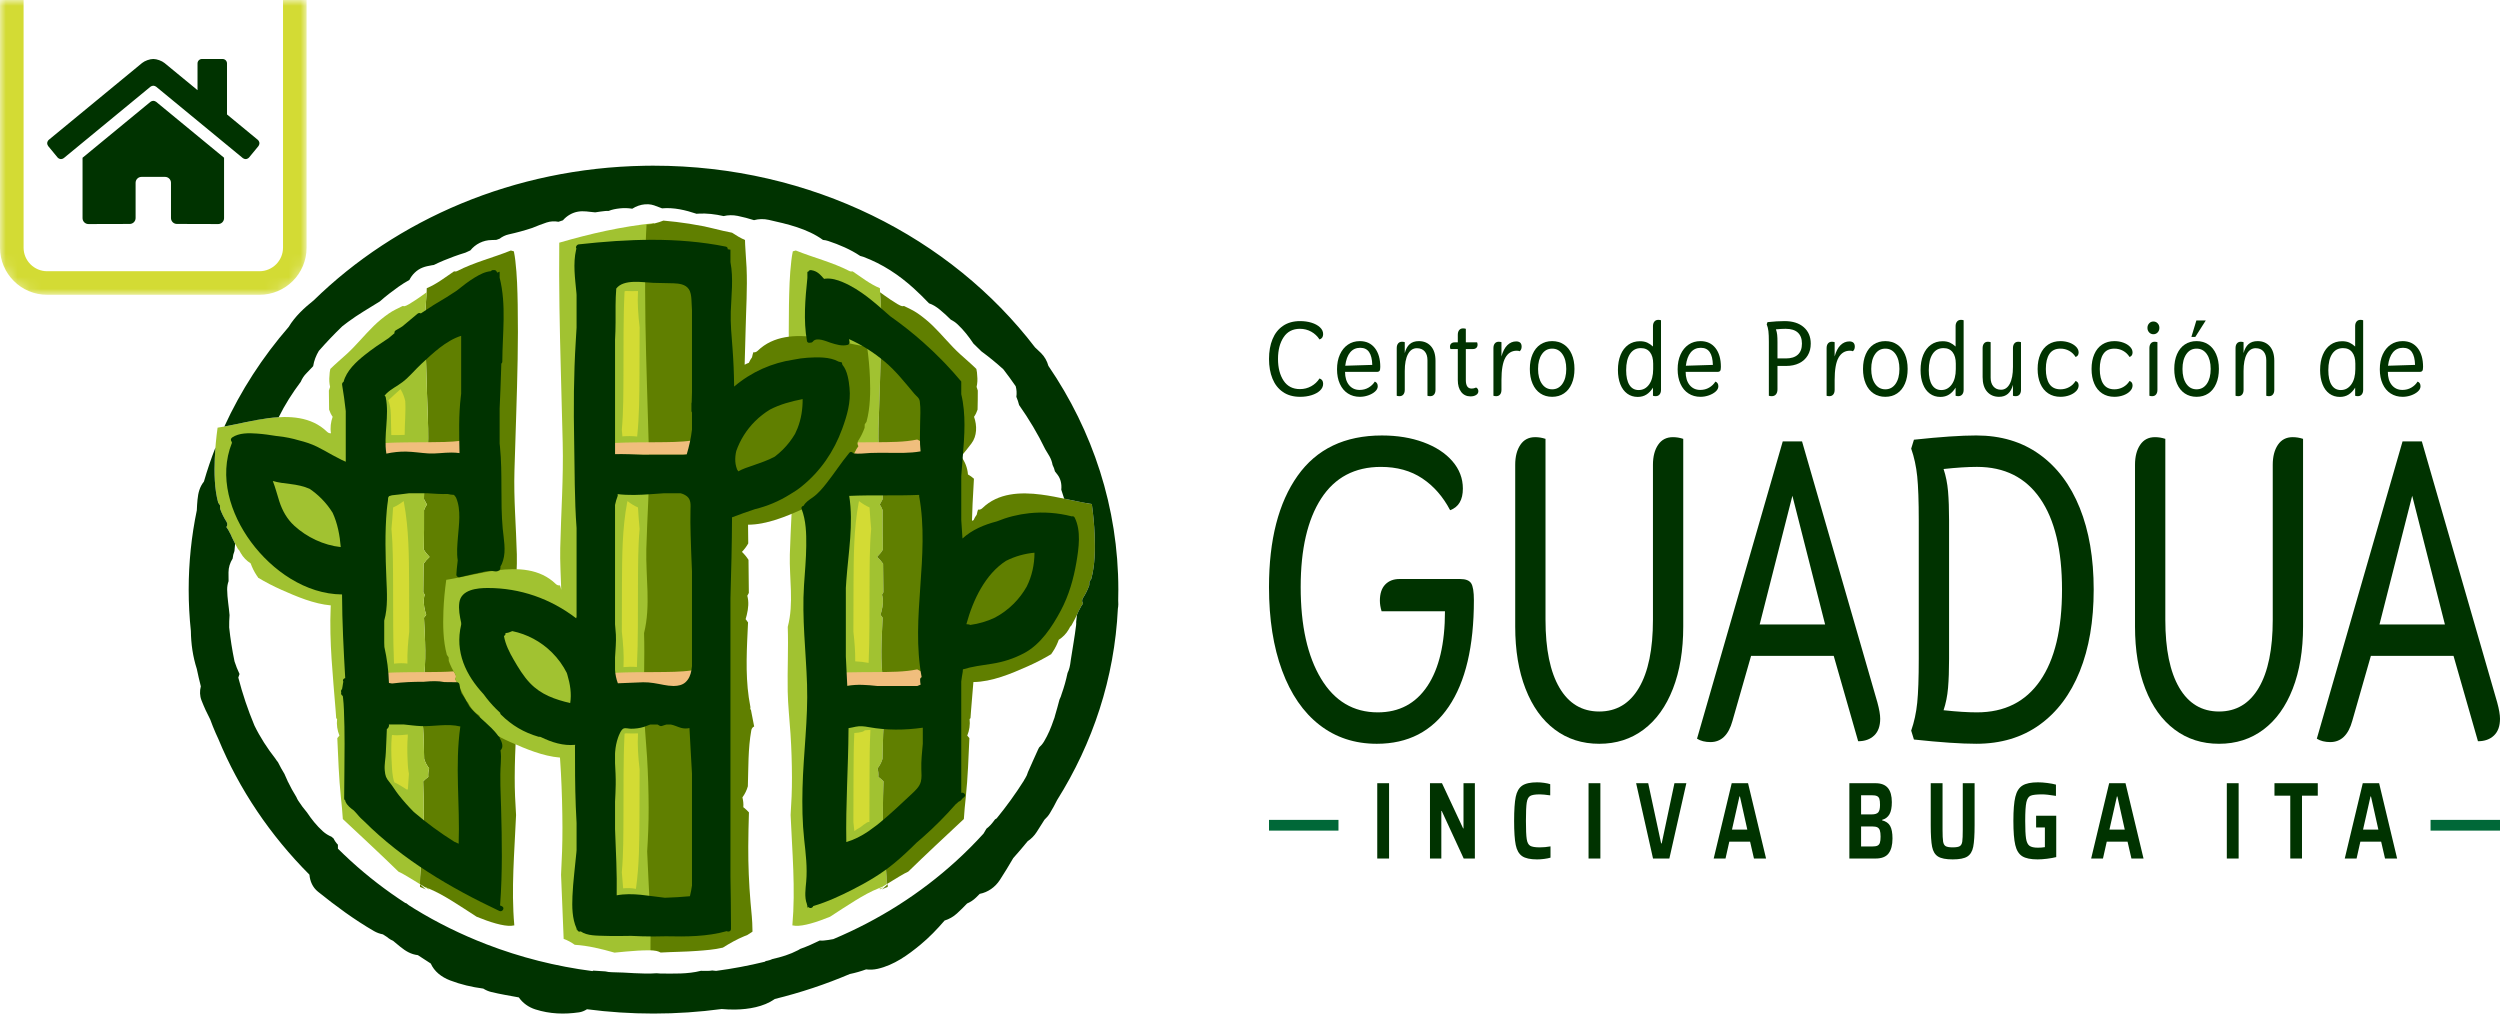 <?xml version="1.0" encoding="UTF-8"?>
<svg width="212px" height="86px" viewBox="0 0 212 86" version="1.1" xmlns="http://www.w3.org/2000/svg" xmlns:xlink="http://www.w3.org/1999/xlink">
    <!-- Generator: sketchtool 48.2 (47327) - http://www.bohemiancoding.com/sketch -->
    <title>0F64F168-7806-4299-A821-058B26664D25</title>
    <desc>Created with sketchtool.</desc>
    <defs>
        <path d="M0,0 L26,0 L26,22 C26,23.657 24.657,25 23,25 L3,25 C1.343,25 2.02906125e-16,23.657 0,22 L0,0 Z" id="path-1"></path>
    </defs>
    <g id="Contacto" stroke="none" stroke-width="1" fill="none" fill-rule="evenodd" transform="translate(-134, -47)">
        <g id="Header" transform="translate(0, 47)">
            <g id="Logo---Home" transform="translate(134, 0)">
                <g id="Guadua-Logo-1" transform="translate(16, 14)" fill-rule="nonzero">
                    <path d="M28.004,39.158 C27.474,37.147 27.883,35.065 27.828,33.02 C27.765,30.648 27.555,28.28 27.626,25.905 C27.675,24.3 27.726,22.696 27.777,21.091 C27.874,18.009 27.958,14.923 27.902,11.84 C27.879,10.594 27.848,9.339 27.7,8.1 C27.671,7.855 27.633,7.582 27.575,7.314 C27.495,7.286 27.411,7.262 27.322,7.242 C25.826,7.849 24.231,8.234 22.792,8.975 C22.698,9.023 22.595,9.033 22.498,9.015 C21.743,9.522 21.021,10.096 20.189,10.438 C20.187,10.553 20.183,10.669 20.178,10.784 C20.153,11.344 20.094,11.905 20.068,12.454 C19.997,13.964 20.107,15.496 20.142,17.006 C20.175,18.495 20.232,19.981 20.283,21.469 C20.322,22.606 20.34,23.747 20.23,24.879 C20.342,24.974 20.454,25.069 20.567,25.163 C20.407,25.3 20.266,25.448 20.141,25.604 C20.141,25.607 20.14,25.61 20.14,25.613 C20.116,25.768 20.037,25.864 19.934,25.913 C20.028,26.713 19.96,27.518 19.953,28.325 C20.03,28.481 20.112,28.634 20.201,28.785 C20.098,28.94 20.018,29.099 19.959,29.26 C19.967,30.376 19.955,31.492 19.938,32.607 C20.064,32.824 20.23,33.027 20.427,33.226 C20.229,33.404 20.058,33.601 19.919,33.808 C19.907,34.614 19.896,35.42 19.893,36.226 C19.929,36.295 19.969,36.363 20.012,36.43 C19.881,36.886 19.928,37.347 20.055,37.843 C20.081,37.942 20.111,38.041 20.142,38.14 C20.074,38.217 20.012,38.297 19.954,38.378 C20.044,40.213 20.171,42.062 19.897,43.865 C19.862,44.099 19.818,44.332 19.771,44.566 C19.773,44.612 19.776,44.659 19.781,44.706 C19.763,44.728 19.747,44.75 19.73,44.772 C19.647,45.175 19.556,45.578 19.48,45.982 C19.588,46.027 19.675,46.118 19.703,46.268 C19.958,47.617 19.921,48.985 19.969,50.351 C20.052,50.632 20.192,50.907 20.389,51.164 C20.325,51.401 20.301,51.643 20.319,51.882 C20.297,51.898 20.275,51.914 20.253,51.93 C20.118,52.033 19.996,52.142 19.884,52.258 C19.912,53.096 19.933,53.934 19.937,54.773 C19.943,56.128 19.883,57.468 19.763,58.818 C19.686,59.696 19.622,60.031 19.611,60.911 C19.611,60.917 19.612,60.94 19.613,60.976 C19.772,61.074 19.915,61.161 20.025,61.227 C20.099,61.253 20.174,61.279 20.247,61.307 C20.965,61.586 21.64,61.975 22.294,62.376 C23.011,62.816 23.712,63.283 24.419,63.74 C25.531,64.196 26.698,64.561 27.366,64.506 C27.456,64.499 27.537,64.487 27.614,64.471 C27.337,61.363 27.631,58.234 27.762,55.115 C27.692,54.059 27.644,53.001 27.648,51.935 C27.653,50.697 27.692,49.459 27.772,48.223 C27.85,47.023 27.987,45.826 28.009,44.623 C28.042,42.802 27.942,40.978 28.004,39.158 Z" id="Shape" fill="#607F00"></path>
                    <path d="M50.802,39.158 C51.332,37.147 50.924,35.065 50.978,33.02 C51.041,30.648 51.251,28.28 51.18,25.905 C51.131,24.3 51.08,22.696 51.029,21.091 C50.931,18.009 50.848,14.923 50.904,11.84 C50.927,10.594 50.958,9.339 51.106,8.1 C51.135,7.855 51.173,7.582 51.231,7.314 C51.311,7.286 51.395,7.262 51.484,7.242 C52.98,7.849 54.575,8.234 56.014,8.975 C56.108,9.023 56.21,9.033 56.308,9.015 C57.062,9.522 57.784,10.096 58.617,10.438 C58.618,10.553 58.623,10.669 58.628,10.784 C58.653,11.344 58.712,11.905 58.738,12.454 C58.809,13.964 58.698,15.496 58.664,17.006 C58.63,18.495 58.574,19.981 58.522,21.469 C58.483,22.606 58.466,23.747 58.576,24.879 C58.464,24.974 58.351,25.069 58.239,25.163 C58.398,25.3 58.54,25.448 58.664,25.604 C58.665,25.607 58.665,25.61 58.666,25.613 C58.689,25.768 58.769,25.864 58.872,25.913 C58.778,26.713 58.845,27.518 58.853,28.325 C58.776,28.481 58.693,28.634 58.604,28.785 C58.708,28.94 58.788,29.099 58.846,29.26 C58.838,30.376 58.851,31.492 58.868,32.607 C58.741,32.824 58.576,33.027 58.379,33.226 C58.577,33.404 58.747,33.601 58.886,33.808 C58.899,34.614 58.91,35.42 58.913,36.226 C58.877,36.295 58.837,36.363 58.793,36.43 C58.925,36.886 58.878,37.347 58.75,37.843 C58.725,37.942 58.695,38.041 58.664,38.14 C58.732,38.217 58.794,38.297 58.851,38.378 C58.762,40.213 58.635,42.062 58.909,43.865 C58.944,44.099 58.988,44.332 59.034,44.566 C59.032,44.612 59.03,44.659 59.025,44.706 C59.043,44.728 59.059,44.75 59.076,44.772 C59.159,45.175 59.249,45.578 59.325,45.982 C59.218,46.027 59.131,46.118 59.103,46.268 C58.848,47.617 58.884,48.985 58.836,50.351 C58.754,50.632 58.614,50.907 58.416,51.164 C58.48,51.401 58.505,51.643 58.487,51.882 C58.509,51.898 58.531,51.914 58.553,51.93 C58.688,52.033 58.81,52.142 58.921,52.258 C58.894,53.096 58.873,53.934 58.869,54.773 C58.863,56.128 58.923,57.468 59.043,58.818 C59.12,59.696 59.184,60.031 59.195,60.911 C59.194,60.917 59.194,60.94 59.193,60.976 C59.033,61.074 58.891,61.161 58.781,61.227 C58.706,61.253 58.632,61.279 58.559,61.307 C57.841,61.586 57.166,61.975 56.512,62.376 C55.794,62.816 55.094,63.283 54.387,63.74 C53.275,64.196 52.108,64.561 51.44,64.506 C51.351,64.499 51.268,64.487 51.192,64.471 C51.469,61.363 51.176,58.234 51.044,55.115 C51.114,54.059 51.162,53.001 51.158,51.935 C51.154,50.697 51.115,49.459 51.034,48.223 C50.956,47.023 50.819,45.826 50.797,44.623 C50.764,42.802 50.864,40.978 50.802,39.158 Z" id="Shape" fill="#A1C231"></path>
                    <path d="M20.427,33.226 C20.23,33.028 20.065,32.824 19.938,32.607 C19.955,31.492 19.968,30.376 19.96,29.26 C20.018,29.099 20.098,28.94 20.202,28.785 C20.113,28.634 20.03,28.481 19.954,28.325 C19.961,27.518 20.028,26.714 19.934,25.913 C20.037,25.865 20.117,25.768 20.14,25.613 C20.141,25.61 20.141,25.607 20.142,25.604 C20.266,25.448 20.407,25.3 20.567,25.164 C20.455,25.069 20.343,24.974 20.23,24.879 C20.34,23.747 20.323,22.606 20.284,21.469 C20.233,19.981 20.176,18.495 20.142,17.007 C20.108,15.496 19.997,13.964 20.068,12.455 C20.094,11.905 20.153,11.344 20.178,10.784 C19.967,10.94 18.622,11.923 18.301,11.967 C18.249,11.959 18.196,11.954 18.144,11.949 C17.745,12.149 17.341,12.327 16.972,12.584 C16.516,12.901 16.086,13.253 15.689,13.642 C14.898,14.416 14.215,15.279 13.396,16.026 C12.939,16.443 12.456,16.848 12.011,17.287 C11.967,17.478 11.942,17.674 11.939,17.869 C11.904,18.183 11.921,18.502 11.991,18.809 C11.952,18.91 11.918,19.013 11.889,19.118 C11.887,19.657 11.894,20.197 11.908,20.736 C11.978,20.953 12.076,21.158 12.208,21.344 C12.048,21.793 11.989,22.284 12.066,22.742 C11.954,22.751 11.836,22.715 11.732,22.613 C10.394,21.309 8.497,21.236 6.744,21.463 C5.299,21.65 3.889,22.043 2.451,22.267 C2.331,23.138 2.245,24.013 2.212,24.892 C2.166,26.107 2.176,27.424 2.503,28.629 C2.552,28.702 2.601,28.775 2.653,28.846 C2.656,28.946 2.662,29.047 2.666,29.148 C2.804,29.527 2.979,29.891 3.201,30.233 C3.312,30.405 3.288,30.572 3.197,30.697 C3.311,30.841 3.407,31.016 3.491,31.191 C3.506,31.212 3.52,31.235 3.533,31.262 C3.581,31.36 3.631,31.459 3.667,31.562 C3.824,31.902 3.998,32.232 4.181,32.557 C4.216,32.597 4.253,32.637 4.291,32.675 C4.331,32.752 4.373,32.828 4.417,32.904 C4.623,33.265 4.915,33.557 5.255,33.774 C5.383,34.13 5.55,34.476 5.772,34.808 C5.803,34.854 5.835,34.899 5.868,34.943 C5.873,34.958 5.879,34.972 5.884,34.987 C6.53,35.378 7.205,35.722 7.894,36.029 C9.162,36.593 10.625,37.212 12.05,37.337 C12.047,37.395 12.043,37.453 12.04,37.511 C11.914,40.44 12.234,43.353 12.464,46.268 C12.481,46.478 12.496,46.687 12.509,46.897 C12.534,46.925 12.559,46.952 12.585,46.979 C12.531,47.45 12.599,47.934 12.785,48.379 C12.72,48.446 12.66,48.519 12.603,48.593 C12.68,50.265 12.733,51.938 12.908,53.607 C12.972,54.221 13.037,54.838 13.072,55.455 C14.653,56.933 16.242,58.408 17.792,59.918 C18.048,60.01 18.971,60.581 19.614,60.976 C19.613,60.94 19.613,60.916 19.612,60.911 C19.623,60.03 19.687,59.696 19.764,58.817 C19.884,57.467 19.944,56.128 19.938,54.772 C19.934,53.934 19.913,53.096 19.886,52.257 C19.996,52.142 20.119,52.033 20.254,51.93 C20.276,51.913 20.298,51.898 20.32,51.882 C20.302,51.643 20.327,51.401 20.391,51.164 C20.193,50.907 20.053,50.632 19.97,50.35 C19.923,48.985 19.959,47.617 19.704,46.267 C19.676,46.117 19.589,46.026 19.482,45.982 C19.558,45.578 19.648,45.175 19.731,44.772 C19.748,44.75 19.764,44.728 19.782,44.706 C19.777,44.659 19.774,44.612 19.773,44.565 C19.819,44.332 19.863,44.098 19.898,43.865 C20.172,42.061 20.045,40.212 19.956,38.378 C20.013,38.296 20.075,38.217 20.143,38.14 C20.112,38.041 20.082,37.942 20.057,37.842 C19.929,37.347 19.882,36.886 20.014,36.429 C19.97,36.362 19.93,36.295 19.894,36.226 C19.897,35.42 19.908,34.614 19.92,33.808 C20.059,33.601 20.23,33.405 20.427,33.226 Z" id="Shape" fill="#A1C231"></path>
                    <path d="M22.882,44.095 C22.798,43.919 22.702,43.745 22.588,43.6 C22.679,43.476 22.703,43.309 22.592,43.137 C22.548,43.07 22.508,43.001 22.468,42.932 C21.744,42.986 20.992,42.986 20.285,42.992 C19.045,43.003 17.811,42.997 16.582,43.06 L16.582,44.17 L16.926,44.17 C17.726,44.148 18.532,44.155 19.339,44.17 L22.694,44.17 C22.702,44.187 22.711,44.203 22.72,44.22 C22.796,44.219 22.873,44.218 22.949,44.217 C22.941,44.2 22.932,44.183 22.924,44.166 C22.912,44.139 22.897,44.116 22.882,44.095 Z" id="Shape" fill="#F0BE7D"></path>
                    <path d="M39.927,49.088 C39.957,48.901 40.047,48.787 40.158,48.731 C40.08,48.224 39.986,47.719 39.9,47.214 C39.882,47.186 39.866,47.158 39.847,47.131 C39.852,47.072 39.855,47.014 39.857,46.955 C39.808,46.662 39.763,46.37 39.726,46.076 C39.443,43.816 39.574,41.498 39.667,39.197 C39.608,39.095 39.543,38.996 39.472,38.899 C39.505,38.775 39.536,38.651 39.562,38.526 C39.694,37.905 39.744,37.327 39.607,36.755 C39.652,36.671 39.693,36.586 39.731,36.5 C39.728,35.489 39.716,34.478 39.703,33.468 C39.56,33.209 39.382,32.962 39.178,32.738 C39.382,32.489 39.553,32.235 39.684,31.963 C39.667,30.564 39.654,29.165 39.662,27.766 C39.601,27.564 39.518,27.364 39.411,27.17 C39.503,26.981 39.589,26.789 39.668,26.593 C39.661,25.582 39.591,24.573 39.689,23.569 C39.582,23.509 39.499,23.387 39.475,23.194 C39.475,23.19 39.474,23.186 39.474,23.182 C39.345,22.987 39.198,22.801 39.033,22.63 C39.149,22.511 39.265,22.392 39.382,22.273 C39.268,20.854 39.285,19.424 39.326,17.998 C39.379,16.133 39.438,14.269 39.473,12.403 C39.508,10.509 39.623,8.589 39.55,6.697 C39.527,6.113 39.481,5.519 39.451,4.925 C36.721,5.205 34.055,5.814 31.425,6.58 C31.384,10.228 31.465,13.878 31.561,17.524 C31.613,19.536 31.667,21.548 31.717,23.56 C31.791,26.537 31.573,29.506 31.508,32.479 C31.482,33.655 31.557,34.84 31.592,36.022 C31.577,35.956 31.563,35.89 31.546,35.824 C31.531,35.761 31.512,35.701 31.491,35.64 C31.37,35.66 31.238,35.627 31.123,35.515 C29.785,34.211 27.889,34.138 26.135,34.365 C24.691,34.553 23.28,34.945 21.842,35.169 C21.723,36.04 21.636,36.915 21.603,37.794 C21.557,39.009 21.567,40.326 21.894,41.531 C21.943,41.604 21.993,41.677 22.045,41.748 C22.048,41.848 22.053,41.949 22.057,42.05 C22.195,42.429 22.37,42.793 22.592,43.135 C22.704,43.307 22.68,43.475 22.588,43.599 C22.702,43.743 22.799,43.918 22.882,44.093 C22.897,44.114 22.912,44.138 22.924,44.164 C22.973,44.262 23.022,44.361 23.059,44.465 C23.216,44.804 23.389,45.134 23.572,45.459 C23.607,45.499 23.644,45.539 23.683,45.577 C23.723,45.654 23.764,45.73 23.808,45.806 C24.014,46.168 24.306,46.459 24.646,46.676 C24.774,47.032 24.942,47.378 25.163,47.71 C25.194,47.756 25.226,47.801 25.259,47.845 C25.264,47.86 25.27,47.874 25.275,47.889 C25.922,48.28 26.596,48.624 27.286,48.931 C28.567,49.501 30.047,50.127 31.486,50.243 C31.515,50.674 31.543,51.106 31.567,51.538 C31.65,53.088 31.69,54.64 31.695,56.192 C31.699,57.528 31.649,58.855 31.577,60.178 C31.64,61.991 31.738,63.806 31.798,65.62 C32.133,65.731 32.444,65.91 32.739,66.119 C33.869,66.188 34.995,66.465 36.11,66.784 C37.416,66.661 38.727,66.509 40.001,66.634 C39.973,66.046 39.923,65.607 39.865,64.821 C39.741,63.128 39.679,61.449 39.685,59.749 C39.689,58.698 39.711,57.647 39.74,56.596 C39.625,56.452 39.497,56.314 39.358,56.186 C39.336,56.165 39.312,56.146 39.29,56.125 C39.308,55.825 39.283,55.522 39.216,55.226 C39.421,54.903 39.567,54.559 39.652,54.205 C39.701,52.496 39.663,50.781 39.927,49.088 Z" id="Shape" fill="#A1C231"></path>
                    <path d="M56.523,42.081 C56.903,42.095 57.286,42.144 57.66,42.214 C57.755,40.032 57.723,37.846 57.738,35.663 C57.748,34.075 57.734,32.452 57.876,30.855 C57.822,30.247 57.77,29.64 57.737,29.031 C57.424,28.898 57.126,28.707 56.845,28.493 C56.839,28.516 56.832,28.539 56.827,28.564 C56.392,30.844 56.394,33.207 56.379,35.52 C56.37,36.866 56.38,38.213 56.368,39.56 C56.463,40.402 56.534,41.242 56.523,42.081 Z" id="Shape" fill="#D3DB34"></path>
                    <path d="M56.954,56.156 C57.125,56.015 57.303,55.882 57.493,55.762 C57.571,55.712 57.65,55.694 57.726,55.696 C57.737,54.4 57.729,53.103 57.737,51.807 C57.746,50.515 57.74,49.201 57.813,47.896 C57.655,47.908 57.496,47.918 57.338,47.928 C57.286,47.986 57.213,48.032 57.117,48.058 C56.894,48.119 56.673,48.149 56.446,48.16 C56.39,49.329 56.386,50.503 56.379,51.664 C56.37,53.01 56.379,54.358 56.368,55.704 C56.397,55.961 56.424,56.219 56.447,56.476 C56.609,56.355 56.777,56.25 56.954,56.156 Z" id="Shape" fill="#D3DB34"></path>
                    <path d="M76.827,31.37 C76.794,30.491 76.707,29.615 76.588,28.744 C75.15,28.52 73.739,28.128 72.294,27.941 C70.541,27.714 68.644,27.787 67.307,29.09 C67.192,29.203 67.06,29.235 66.938,29.216 C66.918,29.276 66.899,29.337 66.883,29.399 C66.863,29.481 66.845,29.563 66.826,29.644 C66.719,29.788 66.629,29.944 66.559,30.109 C66.513,30.126 66.468,30.145 66.423,30.164 C66.436,29.681 66.454,29.199 66.475,28.717 C66.507,28.01 66.547,27.302 66.59,26.595 C66.435,26.456 66.266,26.335 66.083,26.234 C66.038,25.661 65.828,25.134 65.496,24.71 C65.8,24.348 66.097,23.981 66.383,23.6 C66.855,22.971 66.866,22.096 66.599,21.344 C66.73,21.157 66.829,20.952 66.898,20.736 C66.912,20.196 66.919,19.657 66.917,19.117 C66.889,19.012 66.855,18.909 66.815,18.809 C66.886,18.502 66.903,18.183 66.868,17.869 C66.864,17.673 66.84,17.478 66.795,17.286 C66.351,16.848 65.868,16.443 65.41,16.026 C64.591,15.278 63.909,14.416 63.118,13.642 C62.72,13.253 62.291,12.901 61.834,12.583 C61.466,12.327 61.062,12.149 60.663,11.949 C60.61,11.954 60.557,11.958 60.505,11.966 C60.184,11.923 58.839,10.939 58.628,10.783 C58.653,11.344 58.712,11.905 58.738,12.454 C58.809,13.964 58.698,15.495 58.664,17.006 C58.63,18.494 58.574,19.981 58.523,21.468 C58.483,22.606 58.466,23.746 58.576,24.879 C58.464,24.974 58.352,25.068 58.239,25.163 C58.399,25.3 58.54,25.448 58.665,25.603 C58.665,25.607 58.666,25.61 58.666,25.613 C58.689,25.767 58.769,25.864 58.872,25.912 C58.778,26.713 58.846,27.518 58.853,28.324 C58.776,28.48 58.694,28.634 58.605,28.785 C58.708,28.939 58.788,29.098 58.847,29.26 C58.839,30.376 58.851,31.492 58.868,32.607 C58.742,32.824 58.576,33.027 58.379,33.226 C58.577,33.404 58.748,33.601 58.887,33.808 C58.899,34.614 58.91,35.42 58.913,36.226 C58.877,36.295 58.837,36.362 58.794,36.429 C58.925,36.886 58.878,37.347 58.751,37.842 C58.725,37.942 58.695,38.041 58.664,38.14 C58.732,38.217 58.795,38.296 58.852,38.378 C58.762,40.213 58.636,42.061 58.909,43.865 C58.945,44.098 58.988,44.332 59.035,44.565 C59.033,44.612 59.03,44.659 59.025,44.706 C59.043,44.728 59.059,44.75 59.076,44.772 C59.16,45.175 59.249,45.577 59.326,45.982 C59.218,46.026 59.131,46.117 59.103,46.267 C58.848,47.617 58.885,48.985 58.837,50.35 C58.754,50.632 58.614,50.907 58.417,51.164 C58.481,51.401 58.505,51.643 58.487,51.882 C58.509,51.898 58.532,51.913 58.553,51.93 C58.688,52.033 58.811,52.142 58.922,52.257 C58.894,53.095 58.873,53.933 58.869,54.772 C58.863,56.128 58.924,57.467 59.043,58.817 C59.12,59.696 59.185,60.03 59.196,60.911 C59.195,60.916 59.194,60.94 59.193,60.976 C59.836,60.581 60.759,60.01 61.015,59.918 C62.565,58.408 64.154,56.933 65.735,55.455 C65.77,54.837 65.835,54.221 65.899,53.607 C66.074,51.938 66.127,50.265 66.205,48.593 C66.147,48.519 66.087,48.446 66.022,48.379 C66.208,47.934 66.276,47.45 66.222,46.979 C66.248,46.952 66.273,46.925 66.298,46.897 C66.312,46.687 66.326,46.478 66.343,46.268 C66.406,45.458 66.477,44.648 66.544,43.838 C68.106,43.821 69.744,43.13 71.144,42.507 C71.834,42.2 72.509,41.855 73.155,41.465 C73.161,41.45 73.166,41.436 73.171,41.421 C73.204,41.377 73.236,41.332 73.267,41.285 C73.489,40.954 73.656,40.608 73.784,40.252 C74.124,40.035 74.416,39.743 74.622,39.382 C74.666,39.306 74.708,39.23 74.748,39.153 C74.786,39.115 74.823,39.076 74.858,39.035 C75.041,38.71 75.214,38.38 75.372,38.04 C75.408,37.937 75.458,37.838 75.506,37.739 C75.519,37.713 75.533,37.69 75.548,37.669 C75.632,37.493 75.728,37.319 75.842,37.175 C75.75,37.051 75.727,36.883 75.838,36.711 C76.06,36.369 76.235,36.005 76.372,35.626 C76.377,35.525 76.382,35.424 76.385,35.324 C76.437,35.252 76.487,35.18 76.536,35.107 C76.863,33.902 76.873,32.585 76.827,31.37 Z" id="Shape" fill="#607F00"></path>
                    <path d="M36.871,42.574 C36.886,42.573 36.9,42.571 36.914,42.57 C37.275,42.541 37.646,42.526 38.009,42.565 C38.124,40.267 38.086,37.963 38.1,35.663 C38.111,34.074 38.097,32.452 38.239,30.854 C38.185,30.247 38.133,29.64 38.1,29.031 C37.787,28.898 37.489,28.707 37.208,28.493 C37.202,28.516 37.195,28.539 37.191,28.564 C36.755,30.843 36.757,33.206 36.742,35.519 C36.734,36.865 36.743,38.213 36.731,39.56 C36.845,40.567 36.926,41.572 36.871,42.574 Z" id="Shape" fill="#D3DB34"></path>
                    <path d="M38.031,23.017 C38.215,21.283 38.217,19.521 38.228,17.788 C38.237,16.441 38.228,15.094 38.24,13.747 C38.123,12.723 38.041,11.699 38.103,10.679 C37.76,10.7 37.416,10.684 37.07,10.675 C37.034,10.685 36.999,10.696 36.963,10.707 C36.846,13.017 36.885,15.332 36.87,17.644 C36.86,19.233 36.873,20.855 36.731,22.453 C36.748,22.637 36.764,22.82 36.779,23.004 C37.198,22.97 37.622,22.97 38.031,23.017 Z" id="Shape" fill="#D3DB34"></path>
                    <path d="M37.927,61.374 C38.215,59.369 38.215,57.315 38.228,55.299 C38.237,53.953 38.228,52.605 38.24,51.258 C38.123,50.234 38.041,49.211 38.103,48.191 C37.76,48.212 37.416,48.195 37.07,48.186 C37.034,48.197 36.999,48.207 36.963,48.218 C36.846,50.528 36.885,52.844 36.87,55.155 C36.86,56.744 36.873,58.367 36.731,59.964 C36.772,60.419 36.812,60.874 36.843,61.33 C37.203,61.293 37.567,61.306 37.927,61.374 Z" id="Shape" fill="#D3DB34"></path>
                    <path d="M11.563,29.517 C11.53,29.019 11.488,28.52 11.44,28.022 C11.253,28.509 11.294,29.036 11.563,29.517 Z" id="Shape" fill="#A1C231"></path>
                    <path d="M20.355,61.418 C20.384,61.406 20.41,61.391 20.433,61.374 C20.298,61.322 20.162,61.275 20.025,61.227 C20.166,61.311 20.28,61.377 20.355,61.418 Z" id="Shape" fill="#A1C231"></path>
                    <path d="M19.616,61.213 C19.751,61.259 19.884,61.316 20.013,61.381 C20.047,61.398 20.08,61.418 20.113,61.436 C19.979,61.315 19.807,61.155 19.613,60.976 C19.614,61.039 19.615,61.121 19.616,61.213 Z" id="Shape" fill="#607F00"></path>
                    <path d="M20.636,37.124 C20.065,36.664 20.359,36.863 20.636,37.124 Z" id="Shape" fill="#607F00"></path>
                    <g id="Group" transform="translate(91.467, 55.364)" fill="#006838">
                        <polygon id="Shape" points="0.145 1.072 0.145 0.162 6.035 0.162 6.035 1.072"></polygon>
                        <polygon id="Shape" points="98.644 1.072 98.644 0.162 104.533 0.162 104.533 1.072"></polygon>
                    </g>
                    <path d="M17.181,22.894 C17.553,22.908 17.936,22.888 18.318,22.877 C18.314,21.921 18.423,20.954 18.364,20.003 C18.288,19.676 18.172,19.357 17.994,19.052 C17.984,19.035 17.973,19.019 17.961,19.002 C17.62,19.322 17.257,19.621 16.926,19.952 C17.152,20.485 17.145,21.11 17.155,21.677 C17.162,22.084 17.164,22.49 17.181,22.894 Z" id="Shape" fill="#D3DB34"></path>
                    <path d="M62.253,23.52 C62.097,23.435 61.939,23.352 61.777,23.271 C60.713,23.498 59.464,23.49 58.332,23.5 C57.793,23.505 57.256,23.506 56.72,23.512 C56.691,23.631 56.72,23.742 56.786,23.831 C56.673,23.976 56.576,24.15 56.492,24.325 C56.477,24.347 56.463,24.37 56.45,24.396 C56.423,24.451 56.396,24.505 56.371,24.561 L62.253,24.561 L62.253,23.52 Z" id="Shape" fill="#F0BE7D"></path>
                    <path d="M57.771,18.026 C57.738,17.147 57.651,16.272 57.532,15.401 C56.094,15.177 54.683,14.785 53.239,14.597 C51.485,14.37 49.589,14.443 48.251,15.747 C48.136,15.859 48.004,15.892 47.883,15.872 C47.862,15.932 47.843,15.993 47.828,16.056 C47.807,16.137 47.79,16.219 47.771,16.301 C47.664,16.445 47.573,16.6 47.504,16.765 C47.382,16.811 47.262,16.865 47.146,16.928 C47.178,15.944 47.207,14.96 47.228,13.975 C47.266,12.221 47.387,10.444 47.309,8.692 C47.281,8.054 47.216,7.403 47.189,6.753 C47.183,6.619 47.178,6.486 47.176,6.352 C46.793,6.185 46.432,5.97 46.08,5.734 C45.582,5.641 45.09,5.524 44.598,5.401 C43.19,5.049 41.719,4.839 40.256,4.706 C39.802,4.891 39.315,5.015 38.828,5.048 C38.766,6.023 38.744,7.003 38.727,7.978 C38.665,11.557 38.757,15.139 38.864,18.715 C38.92,20.578 38.976,22.441 39.029,24.304 C39.108,27.059 38.877,29.808 38.808,32.561 C38.748,34.934 39.196,37.351 38.616,39.686 C38.683,41.797 38.573,43.915 38.61,46.028 C38.634,47.425 38.784,48.813 38.87,50.206 C38.957,51.641 39,53.077 39.005,54.515 C39.009,55.752 38.957,56.98 38.88,58.205 C38.991,60.992 39.205,63.785 39.161,66.569 C39.471,66.576 39.774,66.642 40.026,66.775 C41.057,66.717 42.092,66.716 43.121,66.637 C43.797,66.586 44.573,66.533 45.299,66.359 C45.882,65.994 46.482,65.651 47.113,65.392 C47.193,65.359 47.275,65.329 47.356,65.299 C47.477,65.222 47.633,65.121 47.808,65.008 C47.809,64.967 47.81,64.939 47.81,64.933 C47.799,63.911 47.728,63.523 47.643,62.503 C47.513,60.936 47.446,59.382 47.453,57.808 C47.457,56.835 47.48,55.862 47.51,54.889 C47.389,54.755 47.255,54.628 47.107,54.509 C47.084,54.49 47.059,54.472 47.035,54.453 C47.054,54.175 47.028,53.895 46.957,53.62 C47.174,53.322 47.327,53.003 47.418,52.675 C47.47,51.091 47.43,49.503 47.709,47.936 C47.74,47.762 47.835,47.657 47.953,47.606 C47.87,47.136 47.771,46.668 47.68,46.201 C47.661,46.176 47.644,46.15 47.624,46.125 C47.63,46.07 47.632,46.016 47.635,45.961 C47.583,45.691 47.536,45.419 47.497,45.148 C47.197,43.055 47.336,40.909 47.434,38.78 C47.372,38.685 47.304,38.593 47.229,38.503 C47.263,38.389 47.295,38.274 47.324,38.158 C47.463,37.583 47.515,37.048 47.371,36.518 C47.419,36.441 47.462,36.362 47.502,36.283 C47.498,35.347 47.486,34.411 47.473,33.476 C47.32,33.235 47.133,33.007 46.917,32.8 C47.132,32.569 47.314,32.333 47.452,32.081 C47.445,31.553 47.438,31.024 47.434,30.495 C49.012,30.494 50.673,29.794 52.09,29.163 C52.779,28.856 53.454,28.511 54.101,28.121 C54.106,28.106 54.111,28.092 54.116,28.077 C54.149,28.033 54.181,27.988 54.212,27.942 C54.434,27.61 54.602,27.264 54.729,26.908 C55.069,26.691 55.361,26.399 55.568,26.038 C55.611,25.962 55.653,25.886 55.693,25.809 C55.731,25.771 55.768,25.732 55.803,25.691 C55.986,25.366 56.16,25.036 56.317,24.696 C56.353,24.593 56.403,24.494 56.451,24.395 C56.464,24.369 56.478,24.346 56.493,24.325 C56.577,24.149 56.673,23.975 56.787,23.831 C56.696,23.707 56.672,23.539 56.783,23.367 C57.005,23.025 57.18,22.661 57.318,22.282 C57.322,22.181 57.328,22.08 57.331,21.98 C57.382,21.908 57.432,21.836 57.481,21.763 C57.807,20.558 57.817,19.241 57.771,18.026 Z" id="Shape" fill="#607F00"></path>
                    <path d="M17.413,42.277 C17.798,42.232 18.185,42.226 18.552,42.27 C18.526,41.369 18.601,40.465 18.704,39.561 C18.692,38.214 18.701,36.866 18.693,35.52 C18.678,33.208 18.68,30.844 18.244,28.564 C18.239,28.54 18.233,28.517 18.227,28.494 C17.945,28.708 17.648,28.898 17.335,29.032 C17.302,29.64 17.25,30.248 17.195,30.855 C17.338,32.452 17.324,34.075 17.334,35.664 C17.349,37.867 17.315,40.075 17.413,42.277 Z" id="Shape" fill="#D3DB34"></path>
                    <path d="M18.589,52.917 C18.623,52.484 18.653,52.05 18.678,51.616 C18.665,51.552 18.655,51.487 18.644,51.423 C18.59,51.096 18.578,50.755 18.563,50.422 C18.534,49.774 18.523,49.111 18.58,48.464 C18.586,48.4 18.585,48.34 18.579,48.285 C18.413,48.306 18.247,48.322 18.085,48.332 C17.843,48.349 17.53,48.37 17.245,48.323 C17.234,48.368 17.226,48.414 17.221,48.464 C17.157,49.19 17.177,49.931 17.216,50.658 C17.242,51.161 17.254,51.82 17.443,52.343 C17.819,52.515 18.166,52.747 18.521,52.968 C18.545,52.952 18.567,52.936 18.589,52.917 Z" id="Shape" fill="#D3DB34"></path>
                    <path d="M58.637,61.418 C58.608,61.406 58.582,61.391 58.559,61.374 C58.694,61.322 58.83,61.275 58.966,61.227 C58.825,61.311 58.712,61.377 58.637,61.418 Z" id="Shape" fill="#A1C231"></path>
                    <path d="M59.278,61.213 C59.143,61.259 59.01,61.316 58.881,61.381 C58.847,61.398 58.814,61.418 58.781,61.436 C58.915,61.315 59.087,61.155 59.281,60.976 C59.279,61.039 59.279,61.121 59.278,61.213 Z" id="Shape" fill="#607F00"></path>
                    <path d="M42.68,42.847 C41.729,42.987 40.677,42.983 39.709,42.992 C38.519,43.002 37.334,42.997 36.155,43.052 L36.155,44.171 L36.307,44.171 C37.14,44.147 37.98,44.154 38.821,44.171 L42.68,44.171 L42.68,42.847 Z" id="Shape" fill="#F0BE7D"></path>
                    <path d="M42.68,24.561 L42.68,23.355 C41.729,23.495 40.677,23.492 39.709,23.5 C38.519,23.511 37.334,23.505 36.155,23.561 L36.155,24.561 L42.68,24.561 Z" id="Shape" fill="#F0BE7D"></path>
                    <path d="M23.107,24.563 L23.107,23.376 C22.196,23.495 21.203,23.492 20.285,23.5 C19.046,23.511 17.811,23.504 16.582,23.568 L16.582,24.562 L23.107,24.562 L23.107,24.563 Z" id="Shape" fill="#F0BE7D"></path>
                    <path d="M61.777,42.763 C60.713,42.989 59.464,42.982 58.332,42.992 C57.461,42.999 56.593,42.998 55.729,43.019 L55.729,44.156 C56.299,44.152 56.871,44.16 57.444,44.171 L61.936,44.171 C62.042,44.156 62.148,44.141 62.253,44.124 L62.253,43.012 C62.097,42.927 61.939,42.844 61.777,42.763 Z" id="Shape" fill="#F0BE7D"></path>
                    <path d="M46.426,26.378 C46.759,26.378 46.759,25.878 46.426,25.878 C46.092,25.878 46.092,26.378 46.426,26.378 Z" id="Shape" fill="#003300"></path>
                    <path d="M92.795,19.244 C93.19,19.515 93.675,19.65 94.251,19.65 C94.6,19.65 94.921,19.605 95.218,19.513 C95.514,19.421 95.753,19.292 95.932,19.124 C96.112,18.956 96.202,18.763 96.202,18.545 C96.202,18.309 96.099,18.158 95.895,18.093 C95.717,18.371 95.484,18.59 95.193,18.753 C94.902,18.915 94.583,18.996 94.235,18.996 C93.626,18.996 93.163,18.757 92.848,18.28 C92.532,17.802 92.375,17.189 92.375,16.439 C92.375,15.69 92.532,15.077 92.848,14.6 C93.163,14.122 93.626,13.883 94.235,13.883 C94.583,13.883 94.902,13.965 95.193,14.126 C95.484,14.289 95.717,14.509 95.895,14.786 C96.099,14.722 96.202,14.57 96.202,14.333 C96.202,14.116 96.112,13.924 95.932,13.756 C95.753,13.587 95.514,13.458 95.218,13.366 C94.921,13.274 94.6,13.229 94.251,13.229 C93.675,13.229 93.19,13.365 92.795,13.636 C92.399,13.907 92.103,14.285 91.907,14.767 C91.71,15.251 91.612,15.808 91.612,16.439 C91.612,17.071 91.71,17.627 91.907,18.111 C92.103,18.594 92.399,18.972 92.795,19.244 Z" id="Shape" fill="#003300"></path>
                    <path d="M98.301,19.366 C98.594,19.555 98.932,19.65 99.314,19.65 C99.557,19.65 99.796,19.609 100.031,19.526 C100.267,19.443 100.459,19.334 100.608,19.199 C100.758,19.063 100.833,18.916 100.833,18.757 C100.833,18.556 100.749,18.424 100.584,18.358 C100.451,18.571 100.272,18.743 100.048,18.872 C99.824,19.002 99.574,19.066 99.297,19.066 C98.921,19.066 98.622,18.928 98.396,18.651 C98.173,18.374 98.06,18.002 98.06,17.537 L100.732,17.537 C100.86,17.537 100.945,17.508 100.986,17.448 C101.027,17.39 101.048,17.276 101.048,17.112 C101.048,16.44 100.895,15.907 100.588,15.515 C100.28,15.124 99.856,14.927 99.313,14.927 C98.932,14.927 98.596,15.026 98.305,15.224 C98.015,15.422 97.787,15.7 97.625,16.06 C97.461,16.42 97.38,16.838 97.38,17.315 C97.38,17.787 97.459,18.201 97.621,18.553 C97.781,18.907 98.008,19.178 98.301,19.366 Z M98.492,15.883 C98.708,15.622 98.993,15.493 99.347,15.493 C99.684,15.493 99.936,15.615 100.102,15.86 C100.269,16.105 100.357,16.465 100.368,16.943 L98.077,17.014 C98.138,16.519 98.276,16.142 98.492,15.883 Z" id="Shape" fill="#003300"></path>
                    <path d="M103.007,19.451 C103.085,19.354 103.124,19.223 103.124,19.057 L103.124,17.457 C103.124,16.844 103.214,16.369 103.394,16.033 C103.573,15.696 103.827,15.528 104.152,15.528 C104.434,15.528 104.655,15.618 104.813,15.798 C104.972,15.978 105.049,16.227 105.049,16.545 L105.049,19.561 C105.121,19.585 105.199,19.596 105.281,19.596 C105.426,19.596 105.536,19.548 105.614,19.451 C105.691,19.354 105.73,19.223 105.73,19.057 L105.73,16.598 C105.73,16.062 105.602,15.65 105.344,15.36 C105.087,15.072 104.745,14.927 104.319,14.927 C103.998,14.927 103.741,15.011 103.547,15.179 C103.354,15.347 103.212,15.602 103.124,15.944 L103.124,15.016 C103.052,14.992 102.974,14.98 102.891,14.98 C102.747,14.98 102.637,15.029 102.559,15.127 C102.481,15.223 102.443,15.355 102.443,15.52 L102.443,19.561 C102.515,19.585 102.593,19.596 102.675,19.596 C102.82,19.596 102.93,19.548 103.007,19.451 Z" id="Shape" fill="#003300"></path>
                    <path d="M109.174,18.862 C109.046,18.922 108.922,18.951 108.801,18.951 C108.629,18.951 108.503,18.89 108.423,18.769 C108.343,18.648 108.303,18.471 108.303,18.235 L108.303,15.599 L108.908,15.599 C109.025,15.599 109.118,15.567 109.19,15.501 C109.262,15.437 109.298,15.345 109.298,15.227 C109.298,15.157 109.285,15.092 109.257,15.032 L108.303,15.032 L108.303,13.883 C108.231,13.86 108.153,13.847 108.07,13.847 C107.926,13.847 107.816,13.896 107.738,13.994 C107.661,14.09 107.622,14.221 107.622,14.387 L107.622,15.032 L107.349,15.032 C107.231,15.032 107.138,15.065 107.066,15.13 C106.994,15.194 106.958,15.286 106.958,15.404 C106.958,15.475 106.972,15.539 107,15.599 L107.622,15.599 L107.622,18.235 C107.622,18.66 107.719,18.995 107.912,19.243 C108.105,19.49 108.369,19.614 108.701,19.614 C108.889,19.614 109.046,19.575 109.174,19.495 C109.302,19.415 109.365,19.307 109.365,19.171 C109.365,19.101 109.348,19.039 109.315,18.986 C109.282,18.934 109.236,18.892 109.174,18.862 Z" id="Shape" fill="#003300"></path>
                    <path d="M111.208,19.451 C111.286,19.354 111.324,19.223 111.324,19.057 L111.324,18.235 C111.324,17.355 111.435,16.72 111.656,16.328 C111.878,15.937 112.199,15.74 112.619,15.74 C112.729,15.74 112.813,15.756 112.868,15.785 C112.978,15.696 113.034,15.567 113.034,15.395 C113.034,15.101 112.879,14.952 112.569,14.952 C112.287,14.952 112.038,15.06 111.822,15.271 C111.606,15.484 111.44,15.803 111.324,16.228 L111.324,15.016 C111.252,14.992 111.174,14.98 111.092,14.98 C110.948,14.98 110.836,15.029 110.759,15.127 C110.681,15.223 110.643,15.355 110.643,15.52 L110.643,19.561 C110.716,19.585 110.793,19.596 110.876,19.596 C111.019,19.596 111.13,19.548 111.208,19.451 Z" id="Shape" fill="#003300"></path>
                    <path d="M114.623,19.363 C114.909,19.554 115.241,19.65 115.623,19.65 C116.005,19.65 116.338,19.554 116.623,19.363 C116.909,19.171 117.128,18.897 117.282,18.539 C117.437,18.184 117.515,17.766 117.515,17.288 C117.515,16.81 117.437,16.394 117.282,16.037 C117.128,15.68 116.909,15.406 116.623,15.214 C116.338,15.022 116.005,14.926 115.623,14.926 C115.241,14.926 114.909,15.022 114.623,15.214 C114.338,15.405 114.118,15.68 113.963,16.037 C113.808,16.394 113.73,16.81 113.73,17.288 C113.73,17.766 113.808,18.184 113.963,18.539 C114.118,18.897 114.338,19.171 114.623,19.363 Z M114.753,16.033 C114.968,15.72 115.258,15.564 115.623,15.564 C115.988,15.564 116.278,15.72 116.494,16.033 C116.711,16.345 116.819,16.764 116.819,17.288 C116.819,17.814 116.711,18.232 116.494,18.545 C116.278,18.857 115.988,19.014 115.623,19.014 C115.258,19.014 114.968,18.857 114.753,18.545 C114.536,18.232 114.428,17.814 114.428,17.288 C114.428,16.764 114.536,16.346 114.753,16.033 Z" id="Shape" fill="#003300"></path>
                    <path d="M121.99,19.381 C122.244,19.566 122.54,19.659 122.877,19.659 C123.16,19.659 123.406,19.592 123.616,19.459 C123.827,19.327 124.011,19.132 124.172,18.872 L124.172,19.561 C124.254,19.586 124.331,19.596 124.396,19.596 C124.54,19.596 124.652,19.548 124.732,19.451 C124.812,19.354 124.853,19.223 124.853,19.057 L124.853,13.158 C124.78,13.135 124.706,13.123 124.628,13.123 C124.485,13.123 124.373,13.171 124.293,13.269 C124.212,13.366 124.172,13.497 124.172,13.662 L124.172,15.386 C124.023,15.245 123.861,15.134 123.687,15.054 C123.512,14.974 123.306,14.936 123.068,14.936 C122.691,14.936 122.363,15.035 122.081,15.236 C121.799,15.437 121.581,15.721 121.429,16.09 C121.277,16.458 121.2,16.888 121.2,17.377 C121.2,17.837 121.269,18.239 121.403,18.584 C121.539,18.929 121.735,19.194 121.99,19.381 Z M122.226,16.01 C122.444,15.683 122.75,15.52 123.143,15.52 C123.48,15.52 123.739,15.635 123.919,15.868 C124.099,16.101 124.189,16.423 124.189,16.838 L124.189,17.297 C124.189,17.846 124.075,18.28 123.849,18.597 C123.622,18.916 123.326,19.076 122.96,19.076 C122.617,19.076 122.354,18.931 122.172,18.642 C121.989,18.353 121.898,17.936 121.898,17.394 C121.898,16.799 122.007,16.337 122.226,16.01 Z" id="Shape" fill="#003300"></path>
                    <path d="M127.185,19.366 C127.477,19.555 127.817,19.65 128.198,19.65 C128.442,19.65 128.68,19.609 128.915,19.526 C129.151,19.443 129.343,19.334 129.492,19.199 C129.642,19.063 129.716,18.916 129.716,18.757 C129.716,18.556 129.633,18.424 129.468,18.358 C129.334,18.571 129.156,18.743 128.932,18.872 C128.708,19.002 128.458,19.066 128.182,19.066 C127.805,19.066 127.505,18.928 127.279,18.651 C127.057,18.374 126.944,18.002 126.944,17.537 L129.617,17.537 C129.744,17.537 129.829,17.508 129.87,17.448 C129.912,17.39 129.932,17.276 129.932,17.112 C129.932,16.44 129.779,15.907 129.472,15.515 C129.165,15.124 128.74,14.927 128.198,14.927 C127.817,14.927 127.48,15.026 127.19,15.224 C126.899,15.422 126.673,15.7 126.509,16.06 C126.345,16.42 126.264,16.838 126.264,17.315 C126.264,17.787 126.345,18.201 126.505,18.553 C126.665,18.907 126.891,19.178 127.185,19.366 Z M127.375,15.883 C127.591,15.622 127.877,15.493 128.231,15.493 C128.567,15.493 128.82,15.615 128.986,15.86 C129.153,16.105 129.24,16.465 129.252,16.943 L126.961,17.014 C127.022,16.519 127.159,16.142 127.375,15.883 Z" id="Shape" fill="#003300"></path>
                    <path d="M133.999,14.997 L133.999,19.561 C134.083,19.585 134.163,19.596 134.241,19.596 C134.394,19.596 134.515,19.545 134.601,19.442 C134.687,19.339 134.73,19.199 134.73,19.022 L134.73,17.032 L135.46,17.032 C135.881,17.032 136.249,16.956 136.565,16.802 C136.88,16.649 137.123,16.429 137.294,16.143 C137.467,15.857 137.552,15.523 137.552,15.139 C137.552,14.555 137.353,14.09 136.958,13.746 C136.563,13.401 136.02,13.229 135.328,13.229 C134.917,13.229 134.437,13.258 133.883,13.317 L133.817,13.503 C133.889,13.679 133.937,13.873 133.962,14.083 C133.987,14.291 133.999,14.597 133.999,14.997 Z M135.419,13.883 C135.883,13.883 136.23,13.991 136.46,14.206 C136.691,14.422 136.805,14.732 136.805,15.14 C136.805,15.552 136.688,15.865 136.456,16.076 C136.224,16.289 135.886,16.395 135.443,16.395 L134.73,16.395 L134.73,14.997 C134.73,14.763 134.722,14.56 134.705,14.392 C134.688,14.224 134.652,14.068 134.598,13.928 C134.912,13.898 135.187,13.883 135.419,13.883 Z" id="Shape" fill="#003300"></path>
                    <path d="M139.461,19.451 C139.539,19.354 139.578,19.223 139.578,19.057 L139.578,18.235 C139.578,17.355 139.687,16.72 139.909,16.328 C140.13,15.937 140.451,15.74 140.872,15.74 C140.982,15.74 141.067,15.756 141.121,15.785 C141.231,15.696 141.287,15.567 141.287,15.395 C141.287,15.101 141.132,14.952 140.822,14.952 C140.54,14.952 140.291,15.06 140.075,15.271 C139.86,15.484 139.693,15.803 139.578,16.228 L139.578,15.016 C139.504,14.992 139.428,14.98 139.345,14.98 C139.201,14.98 139.091,15.029 139.012,15.127 C138.935,15.223 138.896,15.355 138.896,15.52 L138.896,19.561 C138.968,19.585 139.046,19.596 139.129,19.596 C139.272,19.596 139.383,19.548 139.461,19.451 Z" id="Shape" fill="#003300"></path>
                    <path d="M144.876,15.214 C144.591,15.023 144.258,14.927 143.876,14.927 C143.494,14.927 143.161,15.023 142.876,15.214 C142.591,15.406 142.371,15.68 142.216,16.037 C142.061,16.394 141.983,16.81 141.983,17.288 C141.983,17.767 142.061,18.184 142.216,18.54 C142.37,18.897 142.591,19.171 142.876,19.363 C143.161,19.555 143.494,19.65 143.876,19.65 C144.258,19.65 144.591,19.555 144.876,19.363 C145.161,19.172 145.381,18.897 145.536,18.54 C145.691,18.184 145.768,17.767 145.768,17.288 C145.768,16.81 145.691,16.394 145.536,16.037 C145.381,15.68 145.161,15.406 144.876,15.214 Z M144.748,18.545 C144.531,18.857 144.241,19.014 143.876,19.014 C143.511,19.014 143.22,18.857 143.005,18.545 C142.789,18.232 142.681,17.814 142.681,17.288 C142.681,16.764 142.789,16.346 143.005,16.033 C143.22,15.72 143.511,15.564 143.876,15.564 C144.241,15.564 144.531,15.72 144.748,16.033 C144.963,16.345 145.071,16.764 145.071,17.288 C145.071,17.814 144.963,18.232 144.748,18.545 Z" id="Shape" fill="#003300"></path>
                    <path d="M147.653,19.381 C147.907,19.566 148.203,19.659 148.54,19.659 C148.823,19.659 149.069,19.592 149.28,19.459 C149.489,19.327 149.674,19.132 149.835,18.872 L149.835,19.561 C149.918,19.586 149.994,19.596 150.06,19.596 C150.204,19.596 150.315,19.548 150.395,19.451 C150.477,19.354 150.516,19.223 150.516,19.057 L150.516,13.158 C150.444,13.135 150.369,13.123 150.292,13.123 C150.148,13.123 150.036,13.171 149.956,13.269 C149.875,13.366 149.835,13.497 149.835,13.662 L149.835,15.386 C149.686,15.245 149.524,15.134 149.35,15.054 C149.176,14.974 148.97,14.936 148.731,14.936 C148.356,14.936 148.027,15.035 147.744,15.236 C147.462,15.437 147.245,15.721 147.093,16.09 C146.94,16.458 146.864,16.888 146.864,17.377 C146.864,17.837 146.931,18.239 147.068,18.584 C147.203,18.929 147.398,19.194 147.653,19.381 Z M147.889,16.01 C148.108,15.683 148.414,15.52 148.806,15.52 C149.144,15.52 149.402,15.635 149.582,15.868 C149.762,16.101 149.852,16.423 149.852,16.838 L149.852,17.297 C149.852,17.846 149.738,18.28 149.512,18.597 C149.285,18.916 148.989,19.076 148.624,19.076 C148.281,19.076 148.018,18.931 147.835,18.642 C147.653,18.353 147.561,17.936 147.561,17.394 C147.561,16.799 147.67,16.337 147.889,16.01 Z" id="Shape" fill="#003300"></path>
                    <path d="M153.521,19.65 C154.13,19.65 154.523,19.311 154.699,18.632 L154.699,19.561 C154.771,19.586 154.849,19.596 154.931,19.596 C155.075,19.596 155.186,19.548 155.264,19.451 C155.341,19.354 155.38,19.223 155.38,19.057 L155.38,15.016 C155.308,14.992 155.23,14.98 155.148,14.98 C155.004,14.98 154.894,15.029 154.816,15.127 C154.738,15.223 154.699,15.355 154.699,15.52 L154.699,17.119 C154.699,17.734 154.609,18.208 154.43,18.545 C154.25,18.881 154.002,19.049 153.687,19.049 C153.415,19.049 153.202,18.958 153.044,18.775 C152.885,18.591 152.807,18.344 152.807,18.031 L152.807,15.016 C152.735,14.992 152.658,14.98 152.575,14.98 C152.43,14.98 152.319,15.029 152.244,15.127 C152.165,15.223 152.126,15.355 152.126,15.52 L152.126,17.978 C152.126,18.514 152.253,18.928 152.508,19.216 C152.763,19.506 153.1,19.65 153.521,19.65 Z" id="Shape" fill="#003300"></path>
                    <path d="M157.695,19.363 C157.989,19.554 158.331,19.65 158.724,19.65 C158.995,19.65 159.248,19.607 159.484,19.522 C159.718,19.436 159.908,19.32 160.052,19.172 C160.196,19.025 160.268,18.862 160.268,18.686 C160.268,18.491 160.182,18.364 160.01,18.306 C159.872,18.53 159.692,18.704 159.467,18.827 C159.243,18.951 158.995,19.014 158.724,19.014 C158.304,19.014 157.992,18.862 157.79,18.562 C157.588,18.262 157.488,17.837 157.488,17.288 C157.488,16.74 157.588,16.315 157.79,16.015 C157.992,15.714 158.304,15.564 158.724,15.564 C158.995,15.564 159.243,15.626 159.467,15.75 C159.692,15.874 159.872,16.047 160.01,16.271 C160.182,16.213 160.268,16.085 160.268,15.891 C160.268,15.715 160.196,15.552 160.052,15.405 C159.908,15.257 159.718,15.141 159.484,15.055 C159.248,14.97 158.995,14.927 158.724,14.927 C158.331,14.927 157.989,15.023 157.695,15.214 C157.402,15.406 157.178,15.68 157.023,16.037 C156.868,16.394 156.791,16.81 156.791,17.289 C156.791,17.767 156.868,18.184 157.023,18.54 C157.178,18.897 157.402,19.171 157.695,19.363 Z" id="Shape" fill="#003300"></path>
                    <path d="M162.268,19.363 C162.562,19.554 162.904,19.65 163.298,19.65 C163.568,19.65 163.822,19.607 164.057,19.522 C164.292,19.436 164.482,19.32 164.625,19.172 C164.769,19.025 164.841,18.862 164.841,18.686 C164.841,18.491 164.755,18.364 164.584,18.306 C164.446,18.53 164.265,18.704 164.041,18.827 C163.817,18.951 163.569,19.014 163.298,19.014 C162.877,19.014 162.566,18.862 162.364,18.562 C162.161,18.262 162.061,17.837 162.061,17.288 C162.061,16.74 162.161,16.315 162.364,16.015 C162.565,15.714 162.877,15.564 163.298,15.564 C163.569,15.564 163.817,15.626 164.041,15.75 C164.265,15.874 164.446,16.047 164.584,16.271 C164.755,16.213 164.841,16.085 164.841,15.891 C164.841,15.715 164.769,15.552 164.625,15.405 C164.482,15.257 164.292,15.141 164.057,15.055 C163.822,14.97 163.568,14.927 163.298,14.927 C162.904,14.927 162.562,15.023 162.268,15.214 C161.975,15.406 161.751,15.68 161.597,16.037 C161.441,16.394 161.364,16.81 161.364,17.289 C161.364,17.767 161.441,18.184 161.597,18.54 C161.751,18.897 161.975,19.171 162.268,19.363 Z" id="Shape" fill="#003300"></path>
                    <path d="M166.269,15.52 L166.269,19.561 C166.341,19.585 166.419,19.596 166.501,19.596 C166.646,19.596 166.757,19.548 166.833,19.451 C166.911,19.354 166.95,19.223 166.95,19.057 L166.95,15.016 C166.878,14.992 166.8,14.98 166.717,14.98 C166.573,14.98 166.464,15.029 166.386,15.127 C166.309,15.223 166.269,15.355 166.269,15.52 Z" id="Shape" fill="#003300"></path>
                    <path d="M166.61,14.343 C166.752,14.343 166.874,14.291 166.97,14.189 C167.067,14.084 167.116,13.957 167.116,13.804 C167.116,13.651 167.067,13.522 166.97,13.419 C166.874,13.315 166.752,13.264 166.61,13.264 C166.465,13.264 166.345,13.315 166.249,13.419 C166.152,13.522 166.103,13.651 166.103,13.804 C166.103,13.957 166.152,14.084 166.249,14.189 C166.345,14.291 166.465,14.343 166.61,14.343 Z" id="Shape" fill="#003300"></path>
                    <path d="M169.27,19.363 C169.555,19.554 169.888,19.65 170.269,19.65 C170.651,19.65 170.987,19.554 171.271,19.363 C171.555,19.171 171.775,18.897 171.929,18.539 C172.085,18.184 172.162,17.766 172.162,17.288 C172.162,16.81 172.085,16.394 171.929,16.037 C171.775,15.68 171.555,15.406 171.271,15.214 C170.987,15.022 170.651,14.926 170.269,14.926 C169.888,14.926 169.555,15.022 169.27,15.214 C168.985,15.405 168.765,15.68 168.609,16.037 C168.455,16.394 168.377,16.81 168.377,17.288 C168.377,17.766 168.455,18.184 168.609,18.539 C168.764,18.897 168.985,19.171 169.27,19.363 Z M169.398,16.033 C169.614,15.72 169.905,15.564 170.269,15.564 C170.634,15.564 170.926,15.72 171.141,16.033 C171.357,16.345 171.465,16.764 171.465,17.288 C171.465,17.814 171.357,18.232 171.141,18.545 C170.926,18.857 170.634,19.014 170.269,19.014 C169.905,19.014 169.614,18.857 169.398,18.545 C169.183,18.232 169.075,17.814 169.075,17.288 C169.075,16.764 169.183,16.346 169.398,16.033 Z" id="Shape" fill="#003300"></path>
                    <polygon id="Shape" fill="#003300" points="171.049 13.175 170.253 13.175 169.83 14.573 170.162 14.573"></polygon>
                    <path d="M174.138,19.451 C174.215,19.354 174.254,19.223 174.254,19.057 L174.254,17.457 C174.254,16.844 174.343,16.369 174.524,16.033 C174.702,15.696 174.956,15.528 175.282,15.528 C175.564,15.528 175.785,15.618 175.942,15.798 C176.099,15.978 176.18,16.227 176.18,16.545 L176.18,19.561 C176.252,19.585 176.328,19.596 176.411,19.596 C176.555,19.596 176.666,19.548 176.743,19.451 C176.822,19.354 176.86,19.223 176.86,19.057 L176.86,16.598 C176.86,16.062 176.731,15.65 176.474,15.36 C176.215,15.072 175.875,14.927 175.449,14.927 C175.128,14.927 174.87,15.011 174.677,15.179 C174.484,15.347 174.342,15.602 174.254,15.944 L174.254,15.016 C174.181,14.992 174.104,14.98 174.021,14.98 C173.878,14.98 173.767,15.029 173.689,15.127 C173.611,15.223 173.574,15.355 173.574,15.52 L173.574,19.561 C173.645,19.585 173.722,19.596 173.806,19.596 C173.95,19.596 174.06,19.548 174.138,19.451 Z" id="Shape" fill="#003300"></path>
                    <path d="M181.532,19.381 C181.788,19.566 182.083,19.659 182.421,19.659 C182.702,19.659 182.95,19.592 183.16,19.459 C183.369,19.327 183.555,19.132 183.717,18.872 L183.717,19.561 C183.799,19.586 183.873,19.596 183.94,19.596 C184.084,19.596 184.196,19.548 184.276,19.451 C184.355,19.354 184.396,19.223 184.396,19.057 L184.396,13.158 C184.324,13.135 184.249,13.123 184.171,13.123 C184.028,13.123 183.916,13.171 183.836,13.269 C183.755,13.366 183.717,13.497 183.717,13.662 L183.717,15.386 C183.565,15.245 183.405,15.134 183.23,15.054 C183.056,14.974 182.85,14.936 182.612,14.936 C182.235,14.936 181.908,15.035 181.624,15.236 C181.342,15.437 181.125,15.721 180.973,16.09 C180.82,16.458 180.745,16.888 180.745,17.377 C180.745,17.837 180.811,18.239 180.949,18.584 C181.083,18.929 181.278,19.194 181.532,19.381 Z M181.767,16.01 C181.988,15.683 182.293,15.52 182.687,15.52 C183.024,15.52 183.283,15.635 183.462,15.868 C183.643,16.101 183.732,16.423 183.732,16.838 L183.732,17.297 C183.732,17.846 183.619,18.28 183.392,18.597 C183.165,18.916 182.869,19.076 182.505,19.076 C182.16,19.076 181.898,18.931 181.716,18.642 C181.532,18.353 181.442,17.936 181.442,17.394 C181.442,16.799 181.55,16.337 181.767,16.01 Z" id="Shape" fill="#003300"></path>
                    <path d="M186.727,19.366 C187.022,19.555 187.359,19.65 187.742,19.65 C187.984,19.65 188.224,19.609 188.461,19.526 C188.694,19.443 188.887,19.334 189.035,19.199 C189.186,19.063 189.26,18.916 189.26,18.757 C189.26,18.556 189.178,18.424 189.012,18.358 C188.88,18.571 188.7,18.743 188.476,18.872 C188.251,19.002 188.002,19.066 187.725,19.066 C187.348,19.066 187.049,18.928 186.823,18.651 C186.6,18.374 186.489,18.002 186.489,17.537 L189.16,17.537 C189.288,17.537 189.372,17.508 189.413,17.448 C189.455,17.39 189.476,17.276 189.476,17.112 C189.476,16.44 189.323,15.907 189.015,15.515 C188.708,15.124 188.284,14.927 187.742,14.927 C187.36,14.927 187.023,15.026 186.733,15.224 C186.442,15.422 186.215,15.7 186.052,16.06 C185.889,16.42 185.808,16.838 185.808,17.315 C185.808,17.787 185.887,18.201 186.048,18.553 C186.208,18.907 186.435,19.178 186.727,19.366 Z M186.918,15.883 C187.135,15.622 187.419,15.493 187.774,15.493 C188.113,15.493 188.364,15.615 188.53,15.86 C188.695,16.105 188.784,16.465 188.796,16.943 L186.505,17.014 C186.566,16.519 186.703,16.142 186.918,15.883 Z" id="Shape" fill="#003300"></path>
                    <path d="M95.889,47.47 C97.262,48.539 98.883,49.073 100.751,49.073 C103.399,49.073 105.433,48.023 106.854,45.922 C108.275,43.822 108.986,40.814 108.986,36.901 C108.986,36.18 108.908,35.7 108.753,35.46 C108.596,35.22 108.285,35.1 107.818,35.1 L102.678,35.1 C102.172,35.1 101.768,35.256 101.467,35.568 C101.165,35.881 101.014,36.337 101.014,36.937 C101.014,37.225 101.063,37.525 101.16,37.837 L106.533,37.837 C106.533,40.574 106.037,42.687 105.044,44.176 C104.051,45.664 102.649,46.408 100.839,46.408 C98.775,46.408 97.169,45.454 96.021,43.546 C94.872,41.636 94.298,39.05 94.298,35.785 C94.298,32.567 94.877,30.064 96.035,28.276 C97.193,26.487 98.883,25.593 101.101,25.593 C102.464,25.593 103.632,25.917 104.605,26.565 C105.578,27.213 106.367,28.114 106.971,29.266 C107.691,29.002 108.051,28.39 108.051,27.429 C108.051,26.565 107.754,25.791 107.161,25.106 C106.566,24.422 105.749,23.888 104.708,23.504 C103.666,23.12 102.493,22.928 101.189,22.928 C98.035,22.928 95.651,24.068 94.035,26.349 C92.419,28.63 91.611,31.775 91.611,35.785 C91.611,38.498 91.981,40.857 92.721,42.861 C93.461,44.865 94.517,46.402 95.889,47.47 Z" id="Shape" fill="#003300"></path>
                    <path d="M112.49,25.412 L112.49,39.133 C112.49,41.15 112.781,42.909 113.366,44.409 C113.95,45.91 114.777,47.063 115.848,47.867 C116.918,48.671 118.174,49.073 119.614,49.073 C121.055,49.073 122.31,48.671 123.381,47.867 C124.452,47.063 125.279,45.91 125.863,44.409 C126.447,42.909 126.739,41.15 126.739,39.133 L126.739,23.215 C126.447,23.119 126.155,23.071 125.863,23.071 C125.318,23.071 124.899,23.287 124.608,23.72 C124.316,24.152 124.17,24.716 124.17,25.412 L124.17,38.557 C124.17,41.054 123.776,42.975 122.987,44.32 C122.199,45.664 121.075,46.336 119.614,46.336 C118.154,46.336 117.03,45.664 116.242,44.32 C115.454,42.975 115.059,41.054 115.059,38.557 L115.059,23.215 C114.767,23.119 114.475,23.071 114.183,23.071 C113.638,23.071 113.219,23.287 112.928,23.72 C112.636,24.152 112.49,24.716 112.49,25.412 Z" id="Shape" fill="#003300"></path>
                    <path d="M136.813,23.431 L135.177,23.431 L127.907,48.641 C128.218,48.833 128.598,48.929 129.046,48.929 C129.96,48.929 130.583,48.329 130.914,47.128 L132.491,41.618 L139.499,41.618 L141.572,48.857 C142.136,48.857 142.589,48.695 142.93,48.371 C143.27,48.047 143.441,47.572 143.441,46.948 C143.441,46.612 143.363,46.156 143.207,45.58 L136.813,23.431 Z M133.221,38.953 L135.995,28.041 L138.769,38.953 L133.221,38.953 Z" id="Shape" fill="#003300"></path>
                    <path d="M146.58,45.597 C146.493,46.45 146.322,47.236 146.069,47.956 L146.302,48.712 C148.541,48.952 150.303,49.072 151.587,49.072 C153.67,49.072 155.457,48.538 156.946,47.47 C158.436,46.402 159.574,44.889 160.362,42.932 C161.151,40.975 161.545,38.665 161.545,35.999 C161.545,33.335 161.151,31.024 160.362,29.067 C159.574,27.11 158.436,25.598 156.946,24.529 C155.457,23.461 153.671,22.927 151.587,22.927 C150.303,22.927 148.541,23.047 146.302,23.287 L146.069,24.043 C146.322,24.763 146.493,25.55 146.58,26.402 C146.667,27.254 146.711,28.496 146.711,30.129 L146.711,41.869 C146.711,43.503 146.667,44.746 146.58,45.597 Z M149.194,27.663 C149.135,26.979 149.008,26.349 148.814,25.772 C149.923,25.652 150.867,25.592 151.646,25.592 C153.982,25.592 155.768,26.487 157.004,28.275 C158.241,30.064 158.859,32.639 158.859,36 C158.859,39.362 158.241,41.937 157.004,43.725 C155.768,45.514 153.982,46.408 151.646,46.408 C150.867,46.408 149.923,46.348 148.814,46.228 C149.008,45.652 149.135,45.021 149.194,44.337 C149.252,43.653 149.281,42.831 149.281,41.87 L149.281,30.13 C149.281,29.17 149.252,28.347 149.194,27.663 Z" id="Shape" fill="#003300"></path>
                    <path d="M168.407,47.867 C169.477,48.671 170.733,49.073 172.174,49.073 C173.614,49.073 174.87,48.671 175.941,47.867 C177.011,47.063 177.838,45.91 178.422,44.409 C179.006,42.909 179.299,41.15 179.299,39.133 L179.299,23.215 C179.006,23.119 178.714,23.071 178.422,23.071 C177.877,23.071 177.459,23.287 177.166,23.72 C176.876,24.152 176.729,24.716 176.729,25.412 L176.729,38.557 C176.729,41.054 176.335,42.975 175.546,44.32 C174.758,45.664 173.634,46.336 172.174,46.336 C170.714,46.336 169.589,45.664 168.801,44.32 C168.013,42.975 167.619,41.054 167.619,38.557 L167.619,23.215 C167.327,23.119 167.034,23.071 166.742,23.071 C166.197,23.071 165.779,23.287 165.487,23.72 C165.195,24.152 165.049,24.716 165.049,25.412 L165.049,39.133 C165.049,41.15 165.341,42.909 165.925,44.409 C166.509,45.91 167.336,47.062 168.407,47.867 Z" id="Shape" fill="#003300"></path>
                    <path d="M189.372,23.431 L187.736,23.431 L180.466,48.641 C180.777,48.833 181.157,48.929 181.604,48.929 C182.52,48.929 183.142,48.329 183.473,47.128 L185.05,41.618 L192.058,41.618 L194.131,48.857 C194.696,48.857 195.148,48.695 195.488,48.371 C195.83,48.047 196,47.572 196,46.948 C196,46.612 195.922,46.156 195.766,45.58 L189.372,23.431 Z M185.78,38.953 L188.554,28.041 L191.328,38.953 L185.78,38.953 Z" id="Shape" fill="#003300"></path>
                    <rect id="Rectangle-path" fill="#003300" x="100.791" y="52.416" width="1.002" height="6.387"></rect>
                    <polygon id="Shape" fill="#003300" points="106.225 54.765 106.257 54.765 108.121 58.802 109.069 58.802 109.069 52.416 108.105 52.416 108.105 56.25 108.074 56.25 106.28 52.416 105.262 52.416 105.262 58.802 106.225 58.802"></polygon>
                    <path d="M113.76,53.497 C113.911,53.407 114.183,53.363 114.574,53.363 C114.767,53.363 115.062,53.39 115.459,53.446 L115.459,52.499 C115.334,52.456 115.167,52.418 114.958,52.388 C114.749,52.356 114.545,52.341 114.347,52.341 C113.773,52.341 113.35,52.436 113.078,52.624 C112.807,52.813 112.625,53.129 112.534,53.572 C112.443,54.014 112.397,54.694 112.397,55.61 C112.397,56.526 112.443,57.206 112.534,57.652 C112.625,58.098 112.806,58.413 113.074,58.599 C113.343,58.785 113.768,58.878 114.347,58.878 C114.535,58.878 114.736,58.864 114.95,58.836 C115.164,58.808 115.342,58.772 115.483,58.729 L115.483,57.773 C115.18,57.829 114.877,57.857 114.574,57.857 C114.183,57.857 113.911,57.811 113.76,57.722 C113.608,57.632 113.51,57.443 113.466,57.155 C113.421,56.868 113.399,56.352 113.399,55.61 C113.399,54.867 113.421,54.352 113.466,54.064 C113.51,53.776 113.608,53.586 113.76,53.497 Z" id="Shape" fill="#003300"></path>
                    <rect id="Rectangle-path" fill="#003300" x="118.709" y="52.416" width="1.003" height="6.387"></rect>
                    <polygon id="Shape" fill="#003300" points="127.003 52.416 125.993 52.416 124.912 57.522 124.865 57.522 123.768 52.416 122.743 52.416 124.176 58.802 125.562 58.802"></polygon>
                    <path d="M130.849,52.416 L129.321,58.802 L130.324,58.802 L130.645,57.373 L132.407,57.373 L132.736,58.802 L133.762,58.802 L132.235,52.416 L130.849,52.416 Z M130.872,56.352 L131.506,53.539 L131.546,53.539 L132.172,56.352 L130.872,56.352 Z" id="Shape" fill="#003300"></path>
                    <path d="M144.229,55.048 C144.362,54.809 144.428,54.468 144.428,54.022 C144.428,53.489 144.316,53.088 144.092,52.819 C143.867,52.551 143.517,52.416 143.042,52.416 L140.826,52.416 L140.826,58.803 L143.042,58.803 C143.564,58.803 143.935,58.658 144.154,58.367 C144.374,58.076 144.483,57.654 144.483,57.104 C144.483,56.634 144.417,56.28 144.284,56.041 C144.151,55.803 143.922,55.643 143.598,55.563 L143.598,55.525 C143.886,55.445 144.096,55.285 144.229,55.048 Z M141.82,53.437 L142.721,53.437 C142.92,53.437 143.069,53.459 143.168,53.507 C143.267,53.553 143.335,53.632 143.371,53.743 C143.408,53.854 143.426,54.025 143.426,54.254 C143.426,54.563 143.375,54.775 143.274,54.889 C143.172,55.004 142.988,55.061 142.721,55.061 L141.82,55.061 L141.82,53.437 Z M143.414,57.466 C143.375,57.584 143.306,57.665 143.207,57.712 C143.107,57.759 142.959,57.781 142.76,57.781 L141.82,57.781 L141.82,56.083 L142.76,56.083 C142.953,56.083 143.099,56.108 143.199,56.156 C143.298,56.207 143.368,56.291 143.41,56.413 C143.451,56.533 143.473,56.711 143.473,56.946 C143.473,57.175 143.453,57.349 143.414,57.466 Z" id="Shape" fill="#003300"></path>
                    <path d="M151.328,57.814 C151.406,57.428 151.446,56.813 151.446,55.971 L151.446,52.416 L150.443,52.416 L150.443,56.343 C150.443,56.838 150.429,57.179 150.4,57.369 C150.371,57.557 150.301,57.686 150.189,57.754 C150.077,57.822 149.877,57.856 149.59,57.856 C149.302,57.856 149.103,57.822 148.991,57.754 C148.878,57.686 148.807,57.555 148.775,57.364 C148.744,57.172 148.728,56.831 148.728,56.343 L148.728,52.416 L147.726,52.416 L147.726,55.971 C147.726,56.806 147.765,57.42 147.843,57.809 C147.921,58.2 148.09,58.475 148.348,58.636 C148.607,58.797 149.021,58.877 149.59,58.877 C150.159,58.877 150.571,58.797 150.827,58.636 C151.083,58.475 151.25,58.201 151.328,57.814 Z" id="Shape" fill="#003300"></path>
                    <path d="M156.787,58.877 C157.022,58.877 157.288,58.859 157.586,58.822 C157.884,58.785 158.145,58.738 158.369,58.682 L158.369,55.173 L156.662,55.173 L156.662,56.167 L157.406,56.167 L157.406,57.838 C157.234,57.868 157.035,57.884 156.81,57.884 C156.482,57.884 156.244,57.83 156.098,57.722 C155.952,57.613 155.855,57.407 155.808,57.104 C155.761,56.801 155.738,56.303 155.738,55.609 C155.738,54.854 155.77,54.328 155.836,54.031 C155.901,53.734 156.023,53.548 156.204,53.473 C156.384,53.4 156.709,53.363 157.179,53.363 C157.435,53.363 157.824,53.406 158.345,53.492 L158.345,52.536 C158.147,52.48 157.903,52.434 157.613,52.397 C157.324,52.36 157.059,52.341 156.818,52.341 C156.234,52.341 155.795,52.432 155.503,52.615 C155.21,52.798 155.01,53.116 154.9,53.572 C154.79,54.026 154.735,54.705 154.735,55.61 C154.735,56.526 154.789,57.209 154.896,57.661 C155.003,58.113 155.2,58.429 155.487,58.609 C155.774,58.788 156.208,58.877 156.787,58.877 Z" id="Shape" fill="#003300"></path>
                    <path d="M164.243,52.416 L162.857,52.416 L161.33,58.802 L162.332,58.802 L162.653,57.373 L164.416,57.373 L164.745,58.802 L165.771,58.802 L164.243,52.416 Z M162.88,56.352 L163.514,53.539 L163.554,53.539 L164.18,56.352 L162.88,56.352 Z" id="Shape" fill="#003300"></path>
                    <rect id="Rectangle-path" fill="#003300" x="172.834" y="52.416" width="1.002" height="6.387"></rect>
                    <polygon id="Shape" fill="#003300" points="179.209 58.802 179.209 53.473 180.548 53.473 180.548 52.416 176.875 52.416 176.875 53.473 178.215 53.473 178.215 58.802"></polygon>
                    <path d="M184.363,52.416 L182.835,58.802 L183.838,58.802 L184.159,57.373 L185.921,57.373 L186.25,58.802 L187.276,58.802 L185.749,52.416 L184.363,52.416 Z M184.386,56.352 L185.02,53.539 L185.059,53.539 L185.686,56.352 L184.386,56.352 Z" id="Shape" fill="#003300"></path>
                    <path d="M72.264,15.925 C72.102,15.767 71.936,15.611 71.769,15.457 C64.646,6.144 52.812,0.05 39.418,0.05 C39.247,0.05 39.077,0.051 38.907,0.053 C38.819,0.049 38.73,0.051 38.642,0.058 C27.58,0.252 17.634,4.603 10.604,11.468 C9.807,12.102 9.005,12.842 8.486,13.715 C6.267,16.274 4.422,19.115 3.025,22.168 C4.265,21.941 5.492,21.625 6.744,21.463 C7.038,21.425 7.336,21.396 7.634,21.379 C8.159,20.314 8.795,19.323 9.506,18.372 C9.617,18.104 9.781,17.854 9.999,17.638 C10.191,17.448 10.375,17.253 10.556,17.053 C10.627,16.588 10.798,16.157 11.036,15.757 C11.665,15.038 12.328,14.342 13.026,13.669 C13.191,13.54 13.355,13.415 13.515,13.296 C14.374,12.656 15.306,12.129 16.212,11.56 C16.719,11.109 17.258,10.697 17.785,10.323 C18.089,10.106 18.399,9.914 18.717,9.738 C18.827,9.517 18.974,9.312 19.155,9.136 C19.59,8.71 20.061,8.581 20.629,8.5 C20.518,8.515 20.407,8.529 20.297,8.543 C20.461,8.521 20.625,8.496 20.79,8.469 C21.343,8.194 21.92,7.962 22.497,7.749 C22.818,7.631 23.142,7.524 23.468,7.425 C23.608,7.36 23.747,7.296 23.888,7.233 C24.309,6.704 24.967,6.361 25.695,6.355 C25.828,6.354 25.96,6.349 26.092,6.342 C26.182,6.309 26.273,6.277 26.363,6.245 C26.592,6.069 26.857,5.939 27.147,5.875 C27.818,5.727 28.481,5.547 29.131,5.33 C29.533,5.164 29.938,5.006 30.351,4.868 C30.684,4.758 31.027,4.744 31.356,4.807 C31.356,4.807 31.357,4.807 31.357,4.807 C31.483,4.765 31.608,4.723 31.734,4.683 C31.9,4.492 32.099,4.327 32.322,4.199 C32.787,3.933 33.236,3.886 33.726,3.929 C33.726,3.929 33.727,3.929 33.728,3.929 C33.806,3.936 33.885,3.946 33.965,3.956 C34.135,3.974 34.305,3.991 34.475,4.008 C34.75,3.963 35.027,3.924 35.309,3.894 C35.41,3.883 35.509,3.882 35.607,3.889 C35.899,3.767 36.216,3.71 36.568,3.67 C36.919,3.631 37.27,3.643 37.616,3.699 C37.939,3.492 38.312,3.358 38.692,3.326 C38.794,3.324 38.896,3.324 38.998,3.323 C39.156,3.333 39.313,3.363 39.466,3.414 C39.7,3.493 39.925,3.578 40.143,3.668 C41.13,3.576 42.132,3.815 43.073,4.13 C43.117,4.125 43.161,4.12 43.206,4.117 C43.938,4.073 44.656,4.165 45.363,4.324 C45.743,4.231 46.153,4.227 46.561,4.309 C47.029,4.404 47.487,4.528 47.939,4.67 C48.337,4.56 48.768,4.549 49.194,4.645 C50.784,5.002 52.466,5.388 53.789,6.346 C53.938,6.358 54.085,6.386 54.229,6.434 C55.164,6.745 56.115,7.146 56.944,7.703 C57.032,7.72 57.12,7.745 57.205,7.777 C58.832,8.388 60.224,9.306 61.501,10.465 C61.946,10.869 62.369,11.292 62.783,11.723 C63.118,11.836 63.415,12.026 63.708,12.268 C64.03,12.532 64.332,12.81 64.62,13.1 C64.827,13.203 65.022,13.336 65.196,13.498 C65.719,13.986 66.154,14.545 66.546,15.133 C66.776,15.348 67.001,15.568 67.22,15.793 C67.87,16.271 68.495,16.78 69.086,17.319 C69.45,17.79 69.798,18.268 70.133,18.755 C70.211,19.046 70.23,19.352 70.187,19.651 C70.283,19.877 70.362,20.11 70.419,20.348 C71.254,21.535 72.006,22.787 72.636,24.094 C72.76,24.29 72.879,24.489 72.994,24.691 C73.127,24.927 73.215,25.177 73.259,25.431 C73.352,25.605 73.418,25.788 73.459,25.974 C73.533,26.067 73.607,26.161 73.68,26.257 C73.955,26.617 74.043,27.074 73.997,27.527 C74.084,27.778 74.166,28.031 74.241,28.286 C75.022,28.448 75.801,28.621 76.588,28.744 C76.707,29.615 76.794,30.49 76.827,31.369 C76.873,32.584 76.863,33.901 76.536,35.106 C76.487,35.179 76.437,35.252 76.385,35.323 C76.382,35.423 76.377,35.524 76.372,35.625 C76.235,36.004 76.06,36.368 75.838,36.71 C75.727,36.882 75.75,37.05 75.842,37.174 C75.728,37.318 75.632,37.493 75.548,37.668 C75.533,37.69 75.519,37.712 75.506,37.739 C75.458,37.837 75.408,37.936 75.372,38.039 C75.356,38.072 75.34,38.105 75.325,38.138 C75.307,38.342 75.285,38.546 75.259,38.75 C75.265,38.839 75.263,38.93 75.252,39.02 C75.135,40.005 74.953,40.979 74.805,41.959 C74.801,41.986 74.797,42.013 74.794,42.041 C74.749,42.422 74.682,42.762 74.527,43.073 C74.402,43.672 74.239,44.259 74.031,44.837 C73.988,45 73.929,45.155 73.857,45.296 C73.853,45.305 73.848,45.316 73.844,45.326 C73.727,45.767 73.61,46.208 73.478,46.643 C73.447,46.787 73.402,46.93 73.343,47.067 C73.134,47.69 72.881,48.298 72.536,48.876 C72.421,49.069 72.277,49.24 72.115,49.385 C72.089,49.436 72.063,49.486 72.038,49.537 C71.739,50.178 71.465,50.83 71.171,51.473 C71.119,51.66 71.041,51.84 70.934,52.008 C70.911,52.044 70.889,52.079 70.866,52.114 C70.85,52.147 70.833,52.179 70.817,52.211 C70.119,53.314 69.352,54.377 68.516,55.399 C68.47,55.429 68.422,55.459 68.374,55.487 C68.349,55.52 68.326,55.555 68.301,55.588 C68.103,55.856 67.897,56.089 67.65,56.272 C67.568,56.411 67.486,56.549 67.404,56.688 C66.678,57.488 65.908,58.261 65.094,59.003 C62.054,61.775 58.55,64.002 54.668,65.636 C54.401,65.69 54.128,65.731 53.85,65.758 C53.737,65.769 53.625,65.767 53.515,65.755 C52.977,66.02 52.432,66.267 51.864,66.465 C51.807,66.502 51.748,66.539 51.686,66.571 C50.983,66.939 50.255,67.159 49.511,67.323 C49.375,67.388 49.231,67.438 49.079,67.468 C49.032,67.477 48.985,67.487 48.937,67.496 C48.911,67.516 48.883,67.536 48.856,67.555 C47.498,67.887 46.12,68.147 44.724,68.332 C44.615,68.322 44.506,68.311 44.397,68.297 C44.269,68.319 44.139,68.331 44.007,68.331 C43.816,68.331 43.625,68.33 43.433,68.326 C42.31,68.612 41.154,68.56 40.001,68.555 C39.894,68.554 39.789,68.546 39.685,68.531 C38.419,68.625 37.173,68.452 35.881,68.443 C35.695,68.442 35.512,68.418 35.336,68.374 C34.993,68.35 34.649,68.327 34.305,68.308 C34.285,68.322 34.264,68.335 34.243,68.349 C31.15,67.949 28.139,67.19 25.247,66.074 C23.103,65.247 21.068,64.243 19.156,63.071 C19.155,63.07 19.154,63.069 19.154,63.069 C19.152,63.068 19.151,63.067 19.15,63.067 C18.99,62.969 18.832,62.868 18.674,62.767 C18.597,62.708 18.521,62.65 18.446,62.59 C18.42,62.586 18.395,62.579 18.369,62.574 C16.729,61.51 15.183,60.318 13.742,59.003 C13.37,58.664 13.009,58.318 12.656,57.967 C12.647,57.856 12.647,57.743 12.654,57.63 C12.5,57.473 12.378,57.295 12.287,57.103 C12.228,57.054 12.17,57.005 12.111,56.954 C11.845,56.844 11.594,56.688 11.372,56.488 C10.845,56.012 10.417,55.467 10.031,54.892 C9.767,54.581 9.521,54.255 9.298,53.91 C9.232,53.807 9.177,53.7 9.132,53.589 C8.867,53.165 8.626,52.726 8.411,52.277 C8.402,52.262 8.392,52.247 8.382,52.232 C8.384,52.231 8.387,52.23 8.389,52.229 C8.306,52.053 8.227,51.876 8.151,51.698 C8.145,51.682 8.14,51.666 8.134,51.649 C7.933,51.322 7.743,50.983 7.572,50.634 C7.492,50.539 7.418,50.439 7.352,50.33 C6.671,49.459 6.057,48.515 5.574,47.52 C5.019,46.191 4.564,44.836 4.208,43.459 C4.235,43.356 4.27,43.255 4.312,43.156 C4.144,42.806 4.004,42.448 3.887,42.085 C3.689,41.134 3.538,40.175 3.434,39.207 C3.429,38.858 3.44,38.509 3.466,38.161 C3.407,37.44 3.272,36.725 3.263,36 C3.26,35.749 3.303,35.507 3.383,35.281 C3.379,35.036 3.377,34.791 3.377,34.545 C3.377,34.116 3.506,33.712 3.728,33.368 C3.747,33.145 3.799,32.93 3.881,32.729 C3.898,32.523 3.918,32.317 3.939,32.111 C3.845,31.93 3.753,31.747 3.667,31.561 C3.631,31.458 3.581,31.359 3.533,31.26 C3.52,31.234 3.506,31.211 3.491,31.19 C3.407,31.014 3.31,30.84 3.197,30.695 C3.288,30.571 3.312,30.404 3.201,30.232 C2.979,29.89 2.804,29.525 2.666,29.146 C2.662,29.046 2.656,28.945 2.653,28.845 C2.601,28.773 2.552,28.701 2.502,28.628 C2.176,27.422 2.166,26.106 2.212,24.891 C2.223,24.578 2.244,24.266 2.268,23.954 C1.9,24.898 1.574,25.86 1.292,26.839 C0.935,27.284 0.805,27.788 0.749,28.37 C0.72,28.669 0.701,28.969 0.69,29.27 C0.237,31.451 0,33.7 0,36 C0,37.184 0.063,38.355 0.186,39.509 C0.199,40.599 0.353,41.68 0.687,42.716 C0.791,43.216 0.905,43.711 1.031,44.203 C0.93,44.592 0.935,45.001 1.088,45.392 C1.302,45.944 1.55,46.485 1.828,47.013 C1.967,47.402 2.124,47.787 2.288,48.165 C2.36,48.333 2.437,48.5 2.517,48.667 C4.286,52.951 6.926,56.847 10.241,60.173 C10.286,60.726 10.513,61.253 10.963,61.614 C12.471,62.827 14.03,63.98 15.71,64.953 C15.95,65.092 16.209,65.184 16.474,65.235 C16.587,65.309 16.7,65.382 16.814,65.455 C16.862,65.492 16.909,65.531 16.958,65.568 C17.071,65.653 17.194,65.722 17.323,65.776 C17.324,65.776 17.324,65.777 17.326,65.777 C17.532,65.95 17.74,66.121 17.95,66.291 C18.41,66.663 18.861,66.931 19.436,66.996 C19.804,67.23 20.169,67.465 20.53,67.707 C20.824,68.377 21.43,68.854 22.171,69.139 C23.065,69.483 24.017,69.706 24.981,69.832 C25.187,69.963 25.416,70.063 25.664,70.123 C26.432,70.309 27.217,70.436 27.997,70.58 C28.325,71.055 28.821,71.415 29.408,71.6 C30.632,71.987 31.845,72.027 33.105,71.846 C33.342,71.812 33.568,71.717 33.776,71.584 C35.618,71.825 37.502,71.95 39.417,71.95 C41.381,71.95 43.311,71.818 45.198,71.565 C45.594,71.602 45.991,71.617 46.383,71.609 C47.477,71.589 48.758,71.377 49.673,70.736 C49.684,70.729 49.694,70.721 49.705,70.713 C51.906,70.172 54.031,69.461 56.062,68.597 C56.536,68.5 56.997,68.367 57.444,68.204 C57.767,68.246 58.103,68.23 58.435,68.154 C59.817,67.837 60.991,66.988 62.057,66.107 C62.8,65.493 63.473,64.792 64.101,64.062 C64.483,63.945 64.843,63.74 65.151,63.46 C65.449,63.19 65.733,62.906 66.009,62.616 C66.288,62.498 66.548,62.328 66.773,62.107 C66.876,62.005 66.979,61.903 67.081,61.799 C67.772,61.666 68.384,61.239 68.786,60.624 C69.183,60.016 69.556,59.393 69.924,58.766 C70.343,58.3 70.75,57.823 71.143,57.338 C71.441,57.139 71.703,56.878 71.905,56.563 C72.09,56.276 72.273,55.988 72.452,55.7 C72.492,55.637 72.531,55.575 72.571,55.512 C72.746,55.354 72.901,55.171 73.029,54.963 C73.253,54.598 73.455,54.223 73.645,53.842 C76.671,49.024 78.509,43.506 78.795,37.619 C78.839,37.38 78.843,37.138 78.823,36.886 C78.831,36.591 78.835,36.296 78.835,35.999 C78.835,29.034 76.663,22.531 72.903,17.024 C72.793,16.616 72.579,16.233 72.264,15.925 Z" id="Shape" fill="#003300"></path>
                    <path d="M5.285,31.959 C7.069,34.376 9.915,36.385 13.005,36.409 C13.016,38.778 13.139,41.143 13.275,43.508 C13.149,43.524 13.041,43.627 13.102,43.777 C13.107,43.789 13.111,43.801 13.116,43.813 C13.105,43.84 13.097,43.868 13.094,43.898 C13.091,43.919 13.091,43.922 13.091,43.923 C13.091,43.923 13.09,43.928 13.085,43.961 C13.074,44.042 13.061,44.123 13.048,44.204 C13.036,44.283 13.02,44.362 13.005,44.441 C12.916,44.503 12.9,44.617 12.937,44.709 C12.887,44.843 12.964,44.964 13.067,45.014 C13.075,45.063 13.082,45.112 13.088,45.161 C13.131,45.506 13.148,45.855 13.165,46.202 C13.21,47.157 13.216,48.115 13.22,49.071 C13.225,50.615 13.187,52.159 13.185,53.703 C13.185,53.791 13.226,53.852 13.284,53.887 C13.282,53.923 13.288,53.96 13.306,53.999 C13.458,54.324 13.729,54.526 14.001,54.727 C14.089,54.822 14.177,54.917 14.265,55.012 C14.363,55.137 14.474,55.261 14.599,55.385 C14.691,55.476 14.786,55.563 14.882,55.648 C18.154,58.912 22.178,61.285 26.345,63.249 C26.608,63.373 26.838,62.982 26.574,62.857 C26.514,62.829 26.454,62.8 26.394,62.772 C26.405,62.746 26.412,62.719 26.414,62.69 C26.612,59.975 26.568,57.251 26.493,54.532 C26.458,53.258 26.379,51.986 26.468,50.714 C26.495,50.334 26.494,49.974 26.446,49.63 C26.714,49.366 26.598,48.966 26.369,48.588 L26.369,48.504 C26.333,48.478 26.297,48.451 26.261,48.424 C26.073,48.154 25.845,47.907 25.683,47.747 C25.103,47.174 24.389,46.611 23.837,45.953 C23.823,45.929 23.808,45.905 23.793,45.881 C23.575,45.522 23.381,45.125 23.129,44.778 C23.049,44.558 22.994,44.326 22.971,44.08 C22.959,43.956 22.876,43.853 22.744,43.852 C22.389,43.852 22.035,43.846 21.68,43.84 C21.159,43.731 20.601,43.756 20.077,43.802 C20.033,43.806 19.988,43.81 19.943,43.815 C19.044,43.813 18.146,43.843 17.252,43.96 C17.162,43.948 17.072,43.933 16.983,43.915 C16.953,42.89 16.82,41.861 16.595,40.861 C16.592,40.737 16.587,40.614 16.582,40.49 L16.582,38.626 C16.906,37.5 16.812,36.206 16.766,35.085 C16.687,33.141 16.628,31.168 16.802,29.228 C16.825,28.973 16.859,28.719 16.896,28.465 C16.911,28.364 16.903,28.267 16.916,28.192 C16.945,28.168 16.967,28.132 16.978,28.085 C16.988,28.078 16.998,28.072 17.012,28.067 C17.086,28.042 17.161,28.021 17.238,28.001 C17.717,27.953 18.196,27.891 18.675,27.83 L20.259,27.83 C20.829,27.867 21.403,27.91 21.97,27.892 C22.143,27.934 22.318,27.961 22.493,27.965 C22.562,28.032 22.622,28.112 22.676,28.205 C23.121,29.24 22.912,30.518 22.828,31.598 C22.781,32.205 22.716,32.886 22.815,33.518 C22.753,34.069 22.701,34.507 22.7,34.729 C22.698,34.882 22.844,34.98 22.986,34.948 C23.705,34.783 24.422,34.606 25.145,34.466 C25.398,34.417 25.651,34.395 25.866,34.438 C26.023,34.469 26.207,34.469 26.329,34.369 C26.342,34.37 26.356,34.37 26.369,34.37 L26.369,34.331 C26.387,34.31 26.403,34.286 26.416,34.258 C26.443,34.201 26.435,34.041 26.439,34.035 C26.541,33.884 26.605,33.704 26.659,33.531 C26.925,32.68 26.709,31.676 26.629,30.813 C26.418,28.512 26.628,26.197 26.399,23.899 C26.39,23.804 26.379,23.71 26.369,23.615 L26.369,20.64 C26.411,19.562 26.47,18.484 26.494,17.405 C26.506,17.217 26.513,17.027 26.512,16.837 C26.561,16.801 26.595,16.743 26.596,16.663 C26.603,14.304 26.958,11.861 26.369,9.545 L26.369,9.037 C26.302,9.064 26.236,9.091 26.17,9.118 C26.158,9.101 26.146,9.085 26.134,9.068 C26.106,8.971 26.018,8.901 25.916,8.901 C25.883,8.899 25.867,8.9 25.866,8.905 C25.773,8.886 25.676,8.926 25.623,8.997 C25.131,9.037 24.669,9.285 24.253,9.537 C23.715,9.862 23.219,10.256 22.727,10.649 C22.435,10.831 22.147,11.018 21.861,11.209 C21.116,11.639 20.392,12.095 19.689,12.577 C19.607,12.532 19.498,12.53 19.412,12.599 C18.975,12.958 18.541,13.319 18.111,13.685 C17.975,13.765 17.84,13.846 17.705,13.927 C17.654,13.956 17.604,13.986 17.555,14.016 C17.46,14.075 17.435,14.169 17.454,14.253 C17.441,14.265 17.428,14.276 17.415,14.288 C17.259,14.416 17.105,14.545 16.952,14.676 C16.263,15.122 15.584,15.581 14.941,16.094 C14.205,16.682 13.385,17.432 13.134,18.38 C13.052,18.426 12.992,18.514 13.011,18.63 C13.132,19.364 13.24,20.109 13.32,20.858 L13.32,24.02 L13.32,24.563 L13.32,25.154 C13.203,25.105 13.087,25.053 12.972,24.998 C12.716,24.857 12.457,24.722 12.195,24.592 C11.756,24.348 11.323,24.095 10.874,23.876 C10.385,23.638 9.89,23.477 9.383,23.352 C8.784,23.173 8.172,23.049 7.555,22.984 C7.515,22.979 7.474,22.976 7.434,22.972 C6.887,22.882 6.338,22.805 5.785,22.766 C5.107,22.717 4.28,22.697 3.691,23.095 C3.592,23.161 3.539,23.296 3.61,23.405 C3.648,23.45 3.667,23.499 3.668,23.554 C2.527,26.405 3.522,29.57 5.285,31.959 Z M16.719,49.799 C16.737,49.141 16.791,48.483 16.805,47.824 C16.812,47.821 16.818,47.818 16.824,47.813 C16.894,47.762 16.925,47.725 16.959,47.644 C16.987,47.581 16.999,47.502 16.973,47.437 L18.258,47.437 C18.738,47.486 19.218,47.554 19.696,47.573 C20.818,47.618 21.933,47.336 23.036,47.606 C22.564,50.903 23.017,54.233 22.894,57.547 C22.769,57.493 22.644,57.437 22.52,57.377 C21.314,56.62 20.17,55.78 19.094,54.859 C18.633,54.395 18.202,53.909 17.811,53.416 C17.526,53.057 17.301,52.654 17.007,52.302 C16.733,51.975 16.672,51.79 16.628,51.342 C16.577,50.821 16.704,50.319 16.719,49.799 Z M16.631,19.522 C16.679,19.469 16.728,19.418 16.777,19.365 C17.173,18.981 17.698,18.735 18.135,18.4 C18.72,17.951 19.191,17.36 19.73,16.859 C20.698,15.961 21.811,14.884 23.107,14.477 L23.107,19.379 C23.097,19.465 23.087,19.551 23.077,19.636 C22.888,21.231 22.933,22.823 22.966,24.422 C22.739,24.392 22.512,24.377 22.28,24.377 C21.625,24.376 20.977,24.489 20.321,24.451 C19.696,24.414 19.082,24.308 18.454,24.296 C17.885,24.285 17.318,24.346 16.763,24.468 C16.515,22.883 17.031,21.277 16.71,19.69 C16.696,19.618 16.657,19.571 16.609,19.547 C16.616,19.538 16.623,19.531 16.631,19.522 Z M8.615,27.044 C9.198,27.116 9.748,27.227 10.256,27.452 C10.606,27.689 10.938,27.962 11.248,28.272 C11.622,28.646 11.942,29.054 12.209,29.486 C12.628,30.392 12.821,31.434 12.895,32.392 C11.453,32.238 10.019,31.557 8.957,30.584 C8.337,30.016 7.943,29.305 7.685,28.511 C7.497,27.934 7.355,27.349 7.135,26.787 C7.614,26.931 8.116,26.983 8.615,27.044 Z" id="Shape" fill="#003300"></path>
                    <path d="M64.18,16.856 C64.085,16.752 63.986,16.65 63.884,16.549 C63.361,16.014 62.817,15.497 62.253,14.998 C61.38,14.226 60.459,13.499 59.495,12.82 C58.249,11.728 57.004,10.576 55.47,9.928 C55.007,9.732 54.514,9.582 54.007,9.627 C53.976,9.63 53.949,9.639 53.923,9.651 C53.901,9.641 53.879,9.631 53.857,9.622 C53.546,9.274 53.308,8.989 52.798,8.909 C52.667,8.889 52.565,8.948 52.526,9.062 C52.506,9.054 52.486,9.045 52.466,9.037 L52.466,9.566 C52.285,11.325 52.121,13.168 52.429,14.908 C52.456,15.062 52.593,15.098 52.707,15.055 C52.787,15.066 52.873,15.042 52.934,14.962 C53.241,14.556 54.068,14.947 54.439,15.067 C54.901,15.214 55.395,15.368 55.879,15.248 C55.997,15.219 56.072,15.085 56.037,14.969 C56.017,14.899 56.007,14.828 56,14.757 C57.088,15.242 58.093,15.892 59.008,16.654 C59.988,17.47 60.728,18.44 61.548,19.403 C61.75,19.64 61.957,19.729 62,20.05 C62.084,20.683 62.036,21.295 62.026,21.929 C62.014,22.695 61.981,23.503 62.065,24.276 C61.133,24.443 60.166,24.406 59.223,24.399 C58.749,24.396 58.276,24.395 57.802,24.412 C57.33,24.429 56.824,24.521 56.356,24.437 C56.283,24.325 56.13,24.271 56.021,24.401 C55.33,25.231 54.75,26.145 54.079,26.991 C53.743,27.415 53.374,27.859 52.93,28.172 C52.619,28.391 52.328,28.565 52.141,28.892 C52.02,28.913 51.92,29.014 51.976,29.161 C52.356,30.154 52.382,31.246 52.37,32.296 C52.358,33.406 52.254,34.512 52.181,35.618 C51.994,38.439 52.347,41.238 52.438,44.053 C52.534,46.982 52.125,49.909 52.054,52.836 C52.018,54.294 52.037,55.754 52.196,57.205 C52.328,58.405 52.471,59.558 52.366,60.764 C52.315,61.35 52.197,62.088 52.427,62.667 C52.425,62.718 52.44,62.769 52.466,62.813 L52.466,62.963 C52.499,62.951 52.531,62.937 52.563,62.924 C52.688,63.074 52.918,62.988 52.962,62.835 C54.131,62.49 55.245,61.975 56.328,61.422 C57.559,60.793 58.725,60.109 59.795,59.23 C60.474,58.673 61.11,58.07 61.732,57.452 C61.907,57.304 62.081,57.155 62.253,57.003 C63.243,56.128 64.17,55.196 65.03,54.214 C65.12,54.135 65.209,54.056 65.299,53.979 C65.355,53.96 65.419,53.924 65.493,53.864 C65.534,53.831 65.556,53.794 65.566,53.756 C65.632,53.701 65.698,53.645 65.765,53.591 C65.971,53.426 65.729,53.153 65.514,53.232 L65.514,47.981 L65.514,47.439 L65.514,44.171 L65.514,43.791 C65.548,43.513 65.589,43.236 65.642,42.96 C65.649,42.928 65.648,42.897 65.642,42.869 C65.656,42.83 65.659,42.794 65.653,42.762 C66.449,42.517 67.274,42.417 68.097,42.29 C69.072,42.139 69.94,41.859 70.814,41.404 C72.239,40.661 73.228,39.145 73.961,37.767 C74.643,36.484 75.038,35.097 75.281,33.668 C75.48,32.489 75.694,31.01 75.134,29.894 C75.08,29.786 74.981,29.763 74.893,29.79 C73.712,29.483 72.487,29.393 71.279,29.52 C70.339,29.62 69.41,29.853 68.522,30.217 C67.456,30.492 66.417,30.931 65.618,31.666 C65.584,31.141 65.546,30.615 65.515,30.09 L65.515,27.83 L65.515,26.377 C65.554,25.802 65.603,25.226 65.649,24.652 C65.788,22.937 65.923,21.122 65.515,19.43 L65.515,18.352 C65.088,17.84 64.642,17.341 64.18,16.856 Z M55.728,35.865 C55.74,35.648 55.754,35.431 55.77,35.214 C55.942,32.862 56.391,30.409 56.013,28.052 C57.99,27.961 59.97,28.054 61.947,27.967 C61.939,27.998 61.937,28.033 61.943,28.072 C62.871,33.145 61.208,38.36 62.156,43.425 C62.082,43.455 62.025,43.522 62.026,43.626 C62.027,43.779 62.038,43.917 62.071,44.057 C61.98,44.101 61.886,44.138 61.79,44.171 L58.383,44.171 C57.539,44.08 56.682,44.007 55.849,44.165 C55.805,43.333 55.762,42.501 55.728,41.669 L55.728,35.865 Z M62.253,49.071 C62.19,49.792 62.105,50.512 62.129,51.237 C62.141,51.586 62.174,51.944 62.088,52.286 C61.978,52.724 61.592,53.065 61.277,53.361 C60.419,54.166 59.557,54.979 58.651,55.73 C58.543,55.819 58.433,55.907 58.322,55.995 C58.091,56.168 57.859,56.339 57.623,56.505 C57.047,56.891 56.431,57.215 55.768,57.405 C55.708,54.242 55.935,51.075 55.953,47.911 C55.953,47.905 55.955,47.899 55.955,47.893 C55.955,47.844 55.955,47.796 55.955,47.747 C56.161,47.718 56.365,47.666 56.568,47.624 C56.934,47.548 57.28,47.59 57.647,47.657 C59.182,47.937 60.712,47.927 62.253,47.708 L62.253,49.071 Z M69.312,33.558 C70.074,33.174 70.893,32.945 71.725,32.869 C71.721,33.878 71.508,34.857 71.068,35.738 C70.775,36.259 70.408,36.749 69.966,37.192 C69.485,37.674 68.947,38.066 68.375,38.371 C67.715,38.689 66.998,38.896 66.27,38.996 C66.238,38.972 66.198,38.955 66.149,38.95 C66.081,38.945 66.015,38.934 65.949,38.931 C66.512,36.86 67.557,34.684 69.312,33.558 Z" id="Shape" fill="#003300"></path>
                    <path d="M32.859,38.43 C30.687,36.766 28.104,35.858 25.355,35.862 C24.486,35.863 23.109,35.985 22.953,37.087 C22.872,37.665 22.985,38.243 23.108,38.819 C23.108,38.869 23.107,38.92 23.108,38.97 C22.555,41.305 23.51,43.252 25.012,44.873 C25.324,45.307 25.673,45.721 26.063,46.111 C26.177,46.226 26.294,46.337 26.413,46.445 C26.412,46.497 26.431,46.552 26.481,46.6 C27.401,47.51 28.421,48.111 29.662,48.475 C29.707,48.488 29.747,48.487 29.782,48.476 C29.811,48.487 29.84,48.496 29.869,48.506 C30.802,48.957 31.769,49.261 32.776,49.161 C32.764,49.188 32.758,49.219 32.758,49.254 C32.758,50.966 32.76,52.678 32.826,54.388 C32.845,54.86 32.872,55.327 32.893,55.792 L32.893,58.09 C32.889,58.156 32.884,58.222 32.878,58.289 C32.767,59.522 32.596,60.75 32.544,61.988 C32.506,62.894 32.511,63.892 32.893,64.735 L32.893,64.824 C32.909,64.827 32.925,64.83 32.941,64.832 C32.951,64.852 32.96,64.872 32.97,64.892 C33.033,65.012 33.15,65.027 33.245,64.982 C33.777,65.37 34.665,65.337 35.285,65.361 C36.025,65.389 36.765,65.372 37.505,65.362 C38.138,65.394 38.776,65.413 39.418,65.413 C39.769,65.413 40.119,65.406 40.468,65.396 C42.207,65.435 43.947,65.43 45.631,64.96 C45.764,65.044 45.988,64.983 45.987,64.777 C45.987,64.748 45.987,64.719 45.987,64.69 C45.987,64.689 45.987,64.688 45.987,64.687 C45.987,64.535 45.987,64.384 45.987,64.233 C45.987,64.226 45.986,64.221 45.986,64.215 C45.981,62.928 45.965,61.641 45.942,60.354 L45.942,47.438 L45.942,44.17 L45.942,36.719 C46.009,34.436 46.067,32.153 46.076,29.868 C46.082,29.866 46.087,29.866 46.093,29.863 C46.723,29.614 47.374,29.398 48.023,29.176 C49.053,28.926 50.051,28.511 50.976,27.932 C51.326,27.731 51.664,27.505 51.984,27.246 C53.581,25.956 54.715,24.288 55.416,22.372 C55.83,21.239 56.161,20.117 56.04,18.898 C55.981,18.301 55.868,17.436 55.437,16.933 C55.421,16.866 55.404,16.799 55.386,16.733 C55.296,16.709 55.205,16.687 55.114,16.665 C54.361,16.247 53.314,16.283 52.488,16.335 C52.086,16.361 51.691,16.417 51.301,16.498 C49.488,16.765 47.733,17.525 46.254,18.782 C46.243,17.697 46.199,16.613 46.117,15.531 C46.037,14.482 45.934,13.463 45.97,12.41 C46.016,11.069 46.206,9.585 45.942,8.228 L45.942,7.174 C45.865,7.16 45.787,7.148 45.709,7.135 C45.721,7.036 45.676,6.937 45.549,6.912 C41.443,6.085 37.214,6.265 33.075,6.722 C32.909,6.74 32.773,6.965 32.884,7.091 C32.872,7.111 32.862,7.134 32.856,7.161 C32.577,8.375 32.769,9.615 32.881,10.838 C32.886,10.895 32.889,10.954 32.893,11.012 L32.893,13.784 C32.873,14.163 32.85,14.54 32.826,14.917 C32.647,17.783 32.633,20.627 32.69,23.498 C32.738,25.927 32.712,28.356 32.893,30.777 L32.893,38.295 C32.882,38.341 32.871,38.385 32.859,38.43 Z M32.353,45.621 C31.062,45.313 29.885,44.915 28.937,43.919 C28.384,43.336 27.961,42.632 27.559,41.94 C27.199,41.321 26.858,40.642 26.734,39.926 C26.812,39.898 26.872,39.83 26.868,39.722 C26.867,39.709 26.866,39.696 26.865,39.683 C27.076,39.68 27.23,39.608 27.443,39.518 C28.681,39.776 29.861,40.383 30.821,41.345 C31.337,41.861 31.75,42.442 32.063,43.061 C32.082,43.121 32.1,43.18 32.118,43.239 C32.345,43.995 32.482,44.832 32.353,45.621 Z M46.437,24.239 C46.76,23.325 47.285,22.466 48.014,21.736 C48.407,21.342 48.838,21.008 49.294,20.732 C50.148,20.284 51.082,20.039 52.064,19.842 C52.07,20.691 51.945,21.515 51.633,22.314 C51.571,22.47 51.501,22.63 51.421,22.791 C51.141,23.264 50.8,23.712 50.394,24.119 C50.174,24.338 49.943,24.539 49.703,24.722 C49.118,25.045 48.463,25.251 47.841,25.475 C47.452,25.615 46.962,25.747 46.592,25.993 C46.591,25.992 46.591,25.991 46.59,25.99 C46.311,25.454 46.294,24.844 46.437,24.239 Z M36.155,14.846 C36.181,14.346 36.199,13.845 36.2,13.341 C36.203,12.385 36.18,11.423 36.259,10.469 C36.89,9.639 38.511,9.95 39.396,9.985 C39.973,10.008 40.55,10.001 41.126,10.024 C41.591,10.043 42.123,10.101 42.408,10.517 C42.58,10.769 42.615,11.103 42.634,11.398 C42.654,11.703 42.668,12.008 42.68,12.313 L42.68,19.244 C42.672,19.534 42.664,19.823 42.656,20.113 C42.643,20.14 42.635,20.17 42.635,20.204 C42.635,20.416 42.635,20.628 42.635,20.84 C42.635,20.897 42.653,20.942 42.68,20.976 L42.68,22.422 C42.6,23.135 42.44,23.84 42.234,24.534 C42.13,24.545 42.026,24.554 41.922,24.562 L38.57,24.562 C37.765,24.529 36.961,24.496 36.156,24.509 L36.156,14.846 L36.155,14.846 Z M36.155,41.76 C36.189,41.105 36.26,40.447 36.227,39.817 C36.211,39.524 36.185,39.231 36.155,38.938 L36.155,28.819 C36.209,28.563 36.279,28.312 36.374,28.071 C36.4,28.004 36.393,27.946 36.366,27.9 C37.297,28.016 38.232,27.973 39.185,27.907 C39.557,27.881 39.928,27.856 40.299,27.829 L41.712,27.829 C41.904,27.875 42.087,27.956 42.257,28.091 C42.607,28.368 42.566,28.834 42.554,29.234 C42.533,29.939 42.549,30.645 42.566,31.35 C42.591,32.383 42.637,33.415 42.68,34.447 L42.68,42.495 C42.667,42.617 42.65,42.739 42.628,42.86 C42.56,43.24 42.417,43.592 42.128,43.855 C41.87,44.09 41.51,44.167 41.146,44.17 L41.089,44.17 C40.809,44.167 40.528,44.125 40.292,44.08 C39.697,43.969 39.148,43.846 38.538,43.856 C37.83,43.868 37.123,43.93 36.415,43.942 C36.408,43.942 36.402,43.942 36.395,43.942 C36.254,43.578 36.184,43.2 36.155,42.814 L36.155,41.76 L36.155,41.76 Z M36.155,54.005 C36.181,53.518 36.203,53.031 36.212,52.543 C36.224,51.932 36.187,51.32 36.155,50.708 L36.155,49.919 C36.159,49.859 36.161,49.799 36.166,49.739 C36.198,49.332 36.276,48.931 36.411,48.546 C36.478,48.355 36.672,47.851 36.89,47.773 C37.055,47.714 37.335,47.797 37.507,47.797 C37.879,47.798 38.27,47.749 38.624,47.634 C38.799,47.577 38.971,47.494 39.147,47.438 L39.764,47.438 C39.877,47.502 39.979,47.603 40.112,47.567 C40.27,47.523 40.386,47.467 40.525,47.438 L40.878,47.438 C41.174,47.49 41.468,47.646 41.75,47.723 C41.991,47.789 42.232,47.791 42.467,47.74 C42.524,49.026 42.615,50.311 42.68,51.596 L42.68,61.094 C42.637,61.399 42.58,61.702 42.506,62 C41.803,62.065 41.095,62.109 40.383,62.13 C39.019,61.987 37.646,61.668 36.296,61.923 C36.329,60.049 36.228,58.178 36.156,56.305 L36.156,54.005 L36.155,54.005 Z" id="Shape" fill="#003300"></path>
                </g>
                <g id="Home">
                    <mask id="mask-2" fill="white">
                        <use xlink:href="#path-1"></use>
                    </mask>
                    <g id="Mask"></g>
                    <path d="M1,-2 L25,-2 L25,21 C25,22.657 23.657,24 22,24 L4,24 C2.343,24 1,22.657 1,21 L1,-2 Z" id="Rectangle" stroke="#D3DB34" stroke-width="2" mask="url(#mask-2)"></path>
                    <path d="M12.762,8.633 C12.819,8.587 12.926,8.549 13.001,8.549 C13.075,8.549 13.182,8.587 13.24,8.633 L19,13.375 L19,18.5 C19,18.776 18.776,19 18.5,19 L14.999,18.99 L14.999,18.99 C14.723,18.99 14.499,18.766 14.499,18.49 L14.499,18.489 L14.499,15.5 C14.499,15.224 14.275,15 13.999,15 L11.999,15 C11.723,15 11.499,15.224 11.499,15.5 L11.499,18.491 C11.499,18.766 11.276,18.99 11.002,18.991 L7.5,19 C7.224,19 7,18.776 7,18.5 L7,13.378 L12.762,8.633 Z M21.862,11.858 C21.939,11.921 22.001,12.051 22.001,12.149 C22.001,12.224 21.963,12.33 21.916,12.388 L21.119,13.356 C21.057,13.431 20.927,13.492 20.83,13.492 C20.755,13.492 20.648,13.454 20.591,13.406 L13.24,7.352 C13.182,7.305 13.075,7.268 13.001,7.268 C12.926,7.268 12.819,7.305 12.762,7.352 L5.411,13.406 C5.354,13.454 5.247,13.492 5.172,13.492 C5.074,13.492 4.945,13.431 4.883,13.355 L4.086,12.387 C4.038,12.329 4,12.222 4,12.148 C4,12.05 4.061,11.921 4.136,11.858 L12.046,5.344 C12.275,5.155 12.702,5.002 12.999,5.002 C13.296,5.002 13.723,5.155 13.952,5.344 L16.75,7.646 L16.75,5.377 C16.75,5.17 16.918,5.002 17.125,5.002 L18.875,5.002 C19.082,5.002 19.25,5.17 19.25,5.377 L19.25,9.705 L21.862,11.858 Z" id="home" fill="#003300" mask="url(#mask-2)"></path>
                </g>
            </g>
        </g>
    </g>
</svg>